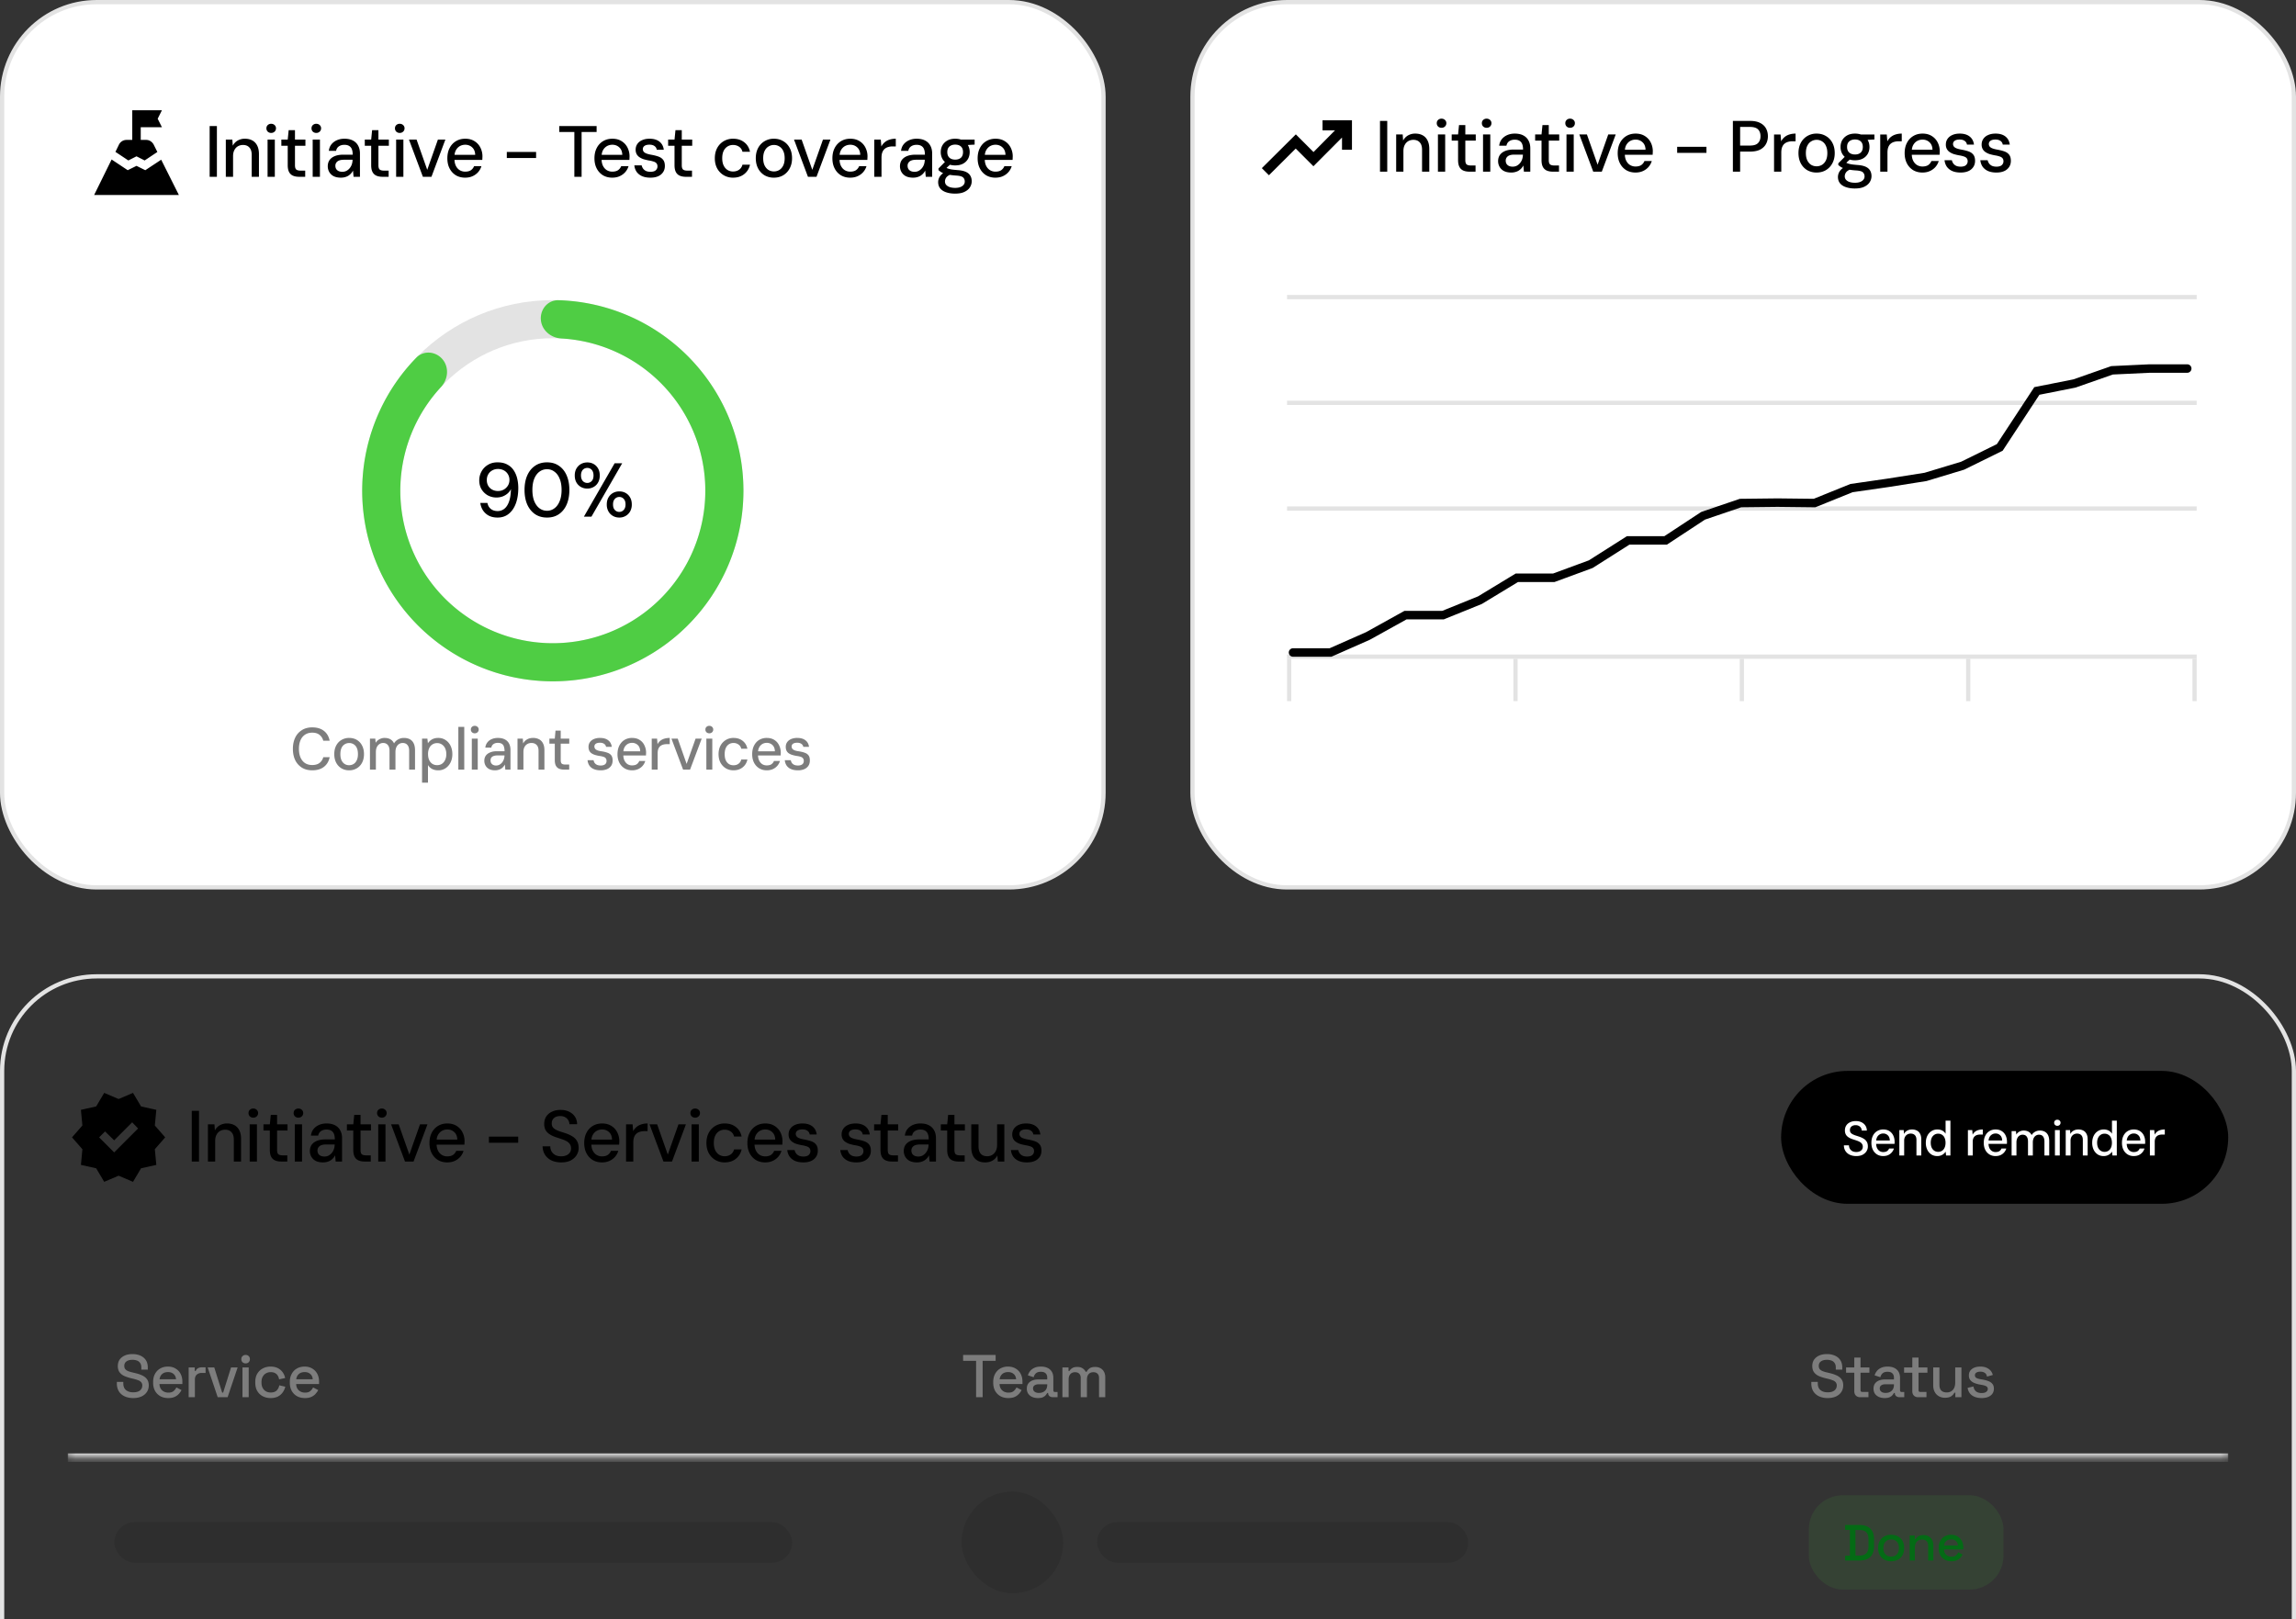 <svg width="380" height="268" fill="none" xmlns="http://www.w3.org/2000/svg"><rect width="100%" height="100%" fill="#333333" stroke="none"/><g clip-path="url(#a)"><g clip-path="url(#b)"><rect x="197.361" y=".351" width="182.288" height="146.531" rx="15.649" fill="#fff"/><rect x="197.361" y=".351" width="182.288" height="146.531" rx="15.649" stroke="#E3E3E3" stroke-width=".701"/><path d="m210.016 29.006-1.174-1.174 5.626-5.592 2.927 2.928 3.558-3.594h-2.068V19.91h4.873v4.873h-1.648v-2.016l-4.732 4.75-2.927-2.927-4.435 4.417ZM228.397 28.413v-8.4h1.2v8.4h-1.2Zm2.676 0v-6.156h1.08l.072 1.008c.184-.352.448-.632.792-.84a2.36 2.36 0 0 1 1.224-.312c.472 0 .88.096 1.224.288.344.184.612.468.804.852.192.376.288.848.288 1.416v3.744h-1.2V24.79c0-.544-.128-.952-.384-1.224-.248-.28-.6-.42-1.056-.42-.304 0-.584.072-.84.216a1.513 1.513 0 0 0-.588.636c-.144.272-.216.608-.216 1.008v3.408h-1.2Zm6.911 0v-6.156h1.2v6.156h-1.2Zm.6-7.26a.804.804 0 0 1-.576-.216.748.748 0 0 1-.216-.552c0-.216.072-.392.216-.528a.804.804 0 0 1 .576-.216c.224 0 .412.072.564.216a.676.676 0 0 1 .228.528.727.727 0 0 1-.228.552.789.789 0 0 1-.564.216Zm4.607 7.26c-.384 0-.716-.06-.996-.18a1.31 1.31 0 0 1-.648-.6c-.152-.28-.228-.66-.228-1.14v-3.216h-1.056v-1.02h1.056l.156-1.56h1.044v1.56h1.728v1.02h-1.728v3.228c0 .344.072.58.216.708.144.12.392.18.744.18h.732v1.02h-1.02Zm2.258 0v-6.156h1.2v6.156h-1.2Zm.6-7.26a.804.804 0 0 1-.576-.216.748.748 0 0 1-.216-.552c0-.216.072-.392.216-.528a.804.804 0 0 1 .576-.216c.224 0 .412.072.564.216a.676.676 0 0 1 .228.528.727.727 0 0 1-.228.552.789.789 0 0 1-.564.216Zm4.08 7.404c-.488 0-.896-.084-1.224-.252a1.778 1.778 0 0 1-.72-.696c-.16-.288-.24-.6-.24-.936 0-.4.1-.744.3-1.032.208-.288.504-.508.888-.66.384-.152.844-.228 1.38-.228h1.56c0-.368-.048-.672-.144-.912a1.052 1.052 0 0 0-.456-.54c-.2-.12-.46-.18-.78-.18-.352 0-.652.084-.9.252-.248.168-.404.416-.468.744h-1.2c.048-.424.192-.784.432-1.08.24-.296.544-.524.912-.684.376-.16.784-.24 1.224-.24.568 0 1.04.1 1.416.3.384.2.672.484.864.852.2.36.3.792.3 1.296v3.852h-1.056l-.096-1.032a1.99 1.99 0 0 1-.312.468c-.12.136-.264.26-.432.372-.16.104-.344.184-.552.24-.208.064-.44.096-.696.096Zm.228-.972c.248 0 .476-.052.684-.156a1.74 1.74 0 0 0 .528-.432c.152-.184.268-.388.348-.612.08-.232.124-.476.132-.732v-.06h-1.416c-.344 0-.62.044-.828.132a.96.96 0 0 0-.456.36.887.887 0 0 0-.144.504c0 .2.044.376.132.528.088.144.22.26.396.348.176.08.384.12.624.12Zm6.646.828c-.384 0-.716-.06-.996-.18a1.31 1.31 0 0 1-.648-.6c-.152-.28-.228-.66-.228-1.14v-3.216h-1.056v-1.02h1.056l.156-1.56h1.044v1.56h1.728v1.02h-1.728v3.228c0 .344.072.58.216.708.144.12.392.18.744.18h.732v1.02h-1.02Zm2.257 0v-6.156h1.2v6.156h-1.2Zm.6-7.26a.804.804 0 0 1-.576-.216.748.748 0 0 1-.216-.552c0-.216.072-.392.216-.528a.804.804 0 0 1 .576-.216c.224 0 .412.072.564.216a.676.676 0 0 1 .228.528.727.727 0 0 1-.228.552.789.789 0 0 1-.564.216Zm3.828 7.26-2.304-6.156h1.26l1.764 5.004 1.764-5.004h1.236l-2.304 6.156h-1.416Zm7.002.144c-.584 0-1.1-.132-1.548-.396a2.815 2.815 0 0 1-1.032-1.128c-.248-.48-.372-1.04-.372-1.68 0-.648.124-1.212.372-1.692a2.77 2.77 0 0 1 1.044-1.14c.448-.272.964-.408 1.548-.408.6 0 1.112.136 1.536.408.424.264.748.62.972 1.068a3.206 3.206 0 0 1 .324 1.728c0 .088-.004.188-.012.3h-4.908v-.84h3.732c-.016-.528-.18-.936-.492-1.224-.312-.296-.7-.444-1.164-.444-.32 0-.616.076-.888.228-.264.152-.48.376-.648.672-.16.288-.24.656-.24 1.104v.336c0 .456.08.844.24 1.164.16.312.372.548.636.708.272.16.568.24.888.24.4 0 .72-.08.96-.24.24-.168.416-.392.528-.672h1.212c-.104.36-.28.684-.528.972a2.655 2.655 0 0 1-.924.684c-.36.168-.772.252-1.236.252Zm6.887-3.252v-1.008h4.848v1.008h-4.848Zm9.223 3.108v-8.4h2.856c.672 0 1.224.112 1.656.336.44.224.764.528.972.912.208.376.312.808.312 1.296 0 .464-.104.888-.312 1.272-.208.384-.528.692-.96.924-.432.224-.988.336-1.668.336H288v3.324h-1.2Zm1.2-4.32h1.608c.64 0 1.092-.14 1.356-.42.272-.28.408-.652.408-1.116 0-.488-.136-.868-.408-1.14-.264-.272-.716-.408-1.356-.408H288v3.084Zm5.614 4.32v-6.156h1.08l.096 1.14a2.235 2.235 0 0 1 1.344-1.128c.312-.104.66-.156 1.044-.156v1.272h-.54c-.24 0-.472.032-.696.096a1.522 1.522 0 0 0-.588.3c-.168.136-.3.324-.396.564-.096.24-.144.544-.144.912v3.156h-1.2Zm7.031.144a3.033 3.033 0 0 1-1.548-.396 2.872 2.872 0 0 1-1.056-1.128c-.256-.488-.384-1.052-.384-1.692 0-.648.128-1.212.384-1.692a2.85 2.85 0 0 1 1.068-1.128 2.963 2.963 0 0 1 1.548-.408c.584 0 1.1.136 1.548.408.456.264.812.64 1.068 1.128.256.48.384 1.044.384 1.692 0 .64-.132 1.204-.396 1.692-.256.48-.612.856-1.068 1.128-.448.264-.964.396-1.548.396Zm0-1.032c.328 0 .628-.08.9-.24.272-.168.488-.412.648-.732.16-.328.24-.732.24-1.212 0-.488-.08-.892-.24-1.212a1.597 1.597 0 0 0-.636-.732 1.62 1.62 0 0 0-.888-.252 1.68 1.68 0 0 0-.9.252c-.272.16-.488.404-.648.732-.16.32-.24.724-.24 1.212 0 .48.08.884.24 1.212.16.32.372.564.636.732.272.16.568.24.888.24Zm6.375 3.672c-.568 0-1.064-.072-1.488-.216-.424-.136-.756-.348-.996-.636-.232-.288-.348-.64-.348-1.056 0-.224.048-.448.144-.672a1.89 1.89 0 0 1 .468-.636c.216-.2.508-.38.876-.54l.696.54c-.416.16-.696.344-.84.552a1.145 1.145 0 0 0-.216.636c0 .24.072.44.216.6.152.16.352.28.6.36.256.08.548.12.876.12.328 0 .608-.044.84-.132.24-.088.424-.212.552-.372a.828.828 0 0 0 .192-.552.885.885 0 0 0-.288-.684c-.192-.168-.568-.268-1.128-.3a11.61 11.61 0 0 1-1.176-.132 5.042 5.042 0 0 1-.816-.204c-.216-.08-.4-.168-.552-.264a3.046 3.046 0 0 1-.384-.3v-.276l1.212-1.224.996.324-1.332 1.212.252-.552.24.168c.088.048.2.092.336.132.136.04.32.08.552.12.24.032.552.064.936.096.552.04.996.136 1.332.288.336.152.58.36.732.624.16.256.24.568.24.936 0 .344-.096.672-.288.984-.192.312-.488.564-.888.756-.4.2-.916.3-1.548.3Zm-.012-4.668c-.504 0-.936-.096-1.296-.288a2.05 2.05 0 0 1-.816-.792 2.31 2.31 0 0 1-.276-1.128c0-.416.092-.788.276-1.116.192-.328.464-.592.816-.792.36-.2.792-.3 1.296-.3.52 0 .956.1 1.308.3.36.2.632.464.816.792.184.328.276.7.276 1.116 0 .416-.092.792-.276 1.128a2.05 2.05 0 0 1-.816.792c-.352.192-.788.288-1.308.288Zm0-.96c.4 0 .716-.104.948-.312.232-.216.348-.528.348-.936 0-.408-.116-.716-.348-.924-.232-.208-.548-.312-.948-.312-.384 0-.7.104-.948.312-.24.208-.36.516-.36.924 0 .408.12.72.36.936.24.208.556.312.948.312Zm1.02-2.364-.288-.948h2.484v.828l-2.196.12Zm3.158 5.208v-6.156h1.08l.096 1.14a2.235 2.235 0 0 1 1.344-1.128c.312-.104.66-.156 1.044-.156v1.272h-.54c-.24 0-.472.032-.696.096a1.522 1.522 0 0 0-.588.3c-.168.136-.3.324-.396.564-.096.24-.144.544-.144.912v3.156h-1.2Zm6.996.144c-.584 0-1.1-.132-1.548-.396a2.815 2.815 0 0 1-1.032-1.128c-.248-.48-.372-1.04-.372-1.68 0-.648.124-1.212.372-1.692a2.77 2.77 0 0 1 1.044-1.14c.448-.272.964-.408 1.548-.408.6 0 1.112.136 1.536.408.424.264.748.62.972 1.068a3.206 3.206 0 0 1 .324 1.728c0 .088-.004.188-.012.3h-4.908v-.84h3.732c-.016-.528-.18-.936-.492-1.224-.312-.296-.7-.444-1.164-.444-.32 0-.616.076-.888.228-.264.152-.48.376-.648.672-.16.288-.24.656-.24 1.104v.336c0 .456.08.844.24 1.164.16.312.372.548.636.708.272.16.568.24.888.24.4 0 .72-.08.96-.24.24-.168.416-.392.528-.672h1.212c-.104.36-.28.684-.528.972a2.655 2.655 0 0 1-.924.684c-.36.168-.772.252-1.236.252Zm6.314 0c-.544 0-1.008-.084-1.392-.252a2.197 2.197 0 0 1-.9-.72 2.307 2.307 0 0 1-.372-1.068h1.212c.04.192.116.368.228.528.112.16.268.292.468.396.208.096.46.144.756.144.256 0 .472-.036.648-.108a.82.82 0 0 0 .384-.324.801.801 0 0 0 .132-.444c0-.232-.056-.408-.168-.528-.104-.128-.264-.224-.48-.288a4.558 4.558 0 0 0-.768-.18 8.556 8.556 0 0 1-.864-.204 2.812 2.812 0 0 1-.696-.336 1.48 1.48 0 0 1-.468-.504 1.548 1.548 0 0 1-.168-.744c0-.352.092-.664.276-.936a1.81 1.81 0 0 1 .792-.636c.344-.16.756-.24 1.236-.24.68 0 1.224.16 1.632.48.408.32.648.768.72 1.344h-1.164a.869.869 0 0 0-.372-.612c-.208-.152-.484-.228-.828-.228-.36 0-.636.068-.828.204a.64.64 0 0 0-.276.54c0 .152.048.292.144.42.096.12.248.22.456.3.208.08.472.148.792.204.456.08.852.18 1.188.3.336.12.596.3.78.54.192.24.288.58.288 1.02 0 .392-.1.736-.3 1.032a1.883 1.883 0 0 1-.828.672c-.352.152-.772.228-1.26.228Zm5.924 0c-.544 0-1.008-.084-1.392-.252a2.197 2.197 0 0 1-.9-.72 2.307 2.307 0 0 1-.372-1.068h1.212c.04.192.116.368.228.528.112.16.268.292.468.396.208.096.46.144.756.144.256 0 .472-.036.648-.108a.82.82 0 0 0 .384-.324.801.801 0 0 0 .132-.444c0-.232-.056-.408-.168-.528-.104-.128-.264-.224-.48-.288a4.558 4.558 0 0 0-.768-.18 8.556 8.556 0 0 1-.864-.204 2.812 2.812 0 0 1-.696-.336 1.48 1.48 0 0 1-.468-.504 1.548 1.548 0 0 1-.168-.744c0-.352.092-.664.276-.936a1.81 1.81 0 0 1 .792-.636c.344-.16.756-.24 1.236-.24.68 0 1.224.16 1.632.48.408.32.648.768.72 1.344h-1.164a.869.869 0 0 0-.372-.612c-.208-.152-.484-.228-.828-.228-.36 0-.636.068-.828.204a.64.64 0 0 0-.276.54c0 .152.048.292.144.42.096.12.248.22.456.3.208.08.472.148.792.204.456.08.852.18 1.188.3.336.12.596.3.78.54.192.24.288.58.288 1.02 0 .392-.1.736-.3 1.032a1.883 1.883 0 0 1-.828.672c-.352.152-.772.228-1.26.228Z" fill="#000"/><path fill="#E3E3E3" d="M213.011 48.826h150.554v.701H213.011zM213.011 66.327h150.554v.701H213.011zM213.011 83.827h150.554v.701H213.011zM213.011 108.339h150.554v.701H213.011z"/><path stroke="#E3E3E3" stroke-width=".701" d="M213.361 109.04v7.011M250.824 109.04v7.011M288.287 109.04v7.011M325.751 109.04v7.011M363.214 109.04v7.011"/><path d="M214 108h6.205l6.204-2.74 6.205-3.444h6.205l6.113-2.474 6.114-3.71h6.114l6.113-2.25 6.199-3.935h6.198l6.199-4.076 6.198-2.108 6.122-.07 6.122.07 6.121-2.474 6.122-.884 6.138-.97 6.139-1.856 6.138-3.022 6.139-9.347 6.223-1.236 6.223-2.18 6.223-.294H362" stroke="#000" stroke-width="1.402" stroke-linecap="round"/><rect x=".351" y=".351" width="182.288" height="146.531" rx="15.649" fill="#fff"/><rect x=".351" y=".351" width="182.288" height="146.531" rx="15.649" stroke="#E3E3E3" stroke-width=".701"/><path d="m19.104 25.14.579-1.192a1.394 1.394 0 0 1 1.262-.789h.946V18.25h4.908l-.701 1.402.7 1.402h-3.505v2.104h.894c.269 0 .511.07.727.21.217.14.39.327.518.56l.613 1.228-2.103 1.402-1.35-.684-1.35.684-2.138-1.42Zm-3.523 7.133 2.892-5.872 2.664 1.77 1.455-.718 1.455.719 2.63-1.736 2.926 5.837H15.581ZM34.698 29.262v-8.4h1.2v8.4h-1.2Zm2.676 0v-6.156h1.08l.072 1.008c.184-.352.448-.632.792-.84a2.36 2.36 0 0 1 1.224-.312c.472 0 .88.096 1.224.288.344.184.612.468.804.852.192.376.288.848.288 1.416v3.744h-1.2v-3.624c0-.544-.128-.952-.384-1.224-.248-.28-.6-.42-1.056-.42-.304 0-.584.072-.84.216a1.513 1.513 0 0 0-.588.636c-.144.272-.216.608-.216 1.008v3.408h-1.2Zm6.91 0v-6.156h1.2v6.156h-1.2Zm.6-7.26a.804.804 0 0 1-.575-.216.748.748 0 0 1-.216-.552c0-.216.071-.392.215-.528a.804.804 0 0 1 .577-.216c.224 0 .412.072.564.216a.676.676 0 0 1 .227.528.727.727 0 0 1-.227.552.789.789 0 0 1-.564.216Zm4.608 7.26c-.384 0-.716-.06-.996-.18a1.31 1.31 0 0 1-.648-.6c-.152-.28-.228-.66-.228-1.14v-3.216h-1.056v-1.02h1.056l.156-1.56h1.044v1.56h1.728v1.02H48.82v3.228c0 .344.072.58.216.708.144.12.392.18.744.18h.732v1.02h-1.02Zm2.258 0v-6.156h1.2v6.156h-1.2Zm.6-7.26a.804.804 0 0 1-.576-.216.748.748 0 0 1-.216-.552c0-.216.072-.392.216-.528a.804.804 0 0 1 .576-.216c.224 0 .412.072.564.216a.676.676 0 0 1 .228.528.727.727 0 0 1-.228.552.789.789 0 0 1-.564.216Zm4.08 7.404c-.488 0-.896-.084-1.224-.252a1.778 1.778 0 0 1-.72-.696c-.16-.288-.24-.6-.24-.936 0-.4.1-.744.3-1.032.208-.288.504-.508.888-.66.384-.152.844-.228 1.38-.228h1.56c0-.368-.048-.672-.144-.912a1.052 1.052 0 0 0-.456-.54c-.2-.12-.46-.18-.78-.18-.352 0-.652.084-.9.252-.248.168-.404.416-.468.744h-1.2c.048-.424.192-.784.432-1.08.24-.296.544-.524.912-.684.376-.16.784-.24 1.224-.24.568 0 1.04.1 1.416.3.384.2.672.484.864.852.2.36.3.792.3 1.296v3.852h-1.056l-.096-1.032a1.99 1.99 0 0 1-.312.468c-.12.136-.264.26-.432.372-.16.104-.344.184-.552.24-.208.064-.44.096-.696.096Zm.228-.972c.248 0 .476-.052.684-.156a1.74 1.74 0 0 0 .528-.432c.152-.184.268-.388.348-.612.08-.232.124-.476.132-.732v-.06h-1.416c-.344 0-.62.044-.828.132a.96.96 0 0 0-.456.36.887.887 0 0 0-.144.504c0 .2.044.376.132.528.088.144.22.26.396.348.176.08.384.12.624.12Zm6.645.828c-.383 0-.715-.06-.995-.18a1.31 1.31 0 0 1-.648-.6c-.152-.28-.228-.66-.228-1.14v-3.216h-1.056v-1.02h1.056l.155-1.56h1.044v1.56h1.728v1.02h-1.727v3.228c0 .344.072.58.215.708.145.12.392.18.745.18h.731v1.02h-1.02Zm2.258 0v-6.156h1.2v6.156h-1.2Zm.6-7.26a.804.804 0 0 1-.576-.216.748.748 0 0 1-.216-.552c0-.216.072-.392.216-.528a.804.804 0 0 1 .576-.216c.224 0 .412.072.564.216a.676.676 0 0 1 .228.528.727.727 0 0 1-.228.552.789.789 0 0 1-.564.216Zm3.828 7.26-2.304-6.156h1.26l1.764 5.004 1.764-5.004h1.236l-2.304 6.156h-1.416Zm7.002.144c-.584 0-1.1-.132-1.548-.396a2.815 2.815 0 0 1-1.032-1.128c-.248-.48-.372-1.04-.372-1.68 0-.648.124-1.212.372-1.692a2.77 2.77 0 0 1 1.044-1.14c.448-.272.964-.408 1.548-.408.6 0 1.112.136 1.536.408.424.264.748.62.972 1.068a3.206 3.206 0 0 1 .324 1.728c0 .088-.004.188-.012.3h-4.908v-.84h3.732c-.016-.528-.18-.936-.492-1.224-.312-.296-.7-.444-1.164-.444-.32 0-.616.076-.888.228-.264.152-.48.376-.648.672-.16.288-.24.656-.24 1.104v.336c0 .456.08.844.24 1.164.16.312.372.548.636.708.272.16.568.24.888.24.4 0 .72-.08.96-.24.24-.168.416-.392.528-.672h1.212c-.104.36-.28.684-.528.972a2.655 2.655 0 0 1-.924.684c-.36.168-.772.252-1.236.252Zm6.887-3.252v-1.008h4.848v1.008h-4.848Zm11.179 3.108v-7.416h-2.496v-.984h6.18v.984h-2.484v7.416h-1.2Zm6.281.144c-.584 0-1.1-.132-1.548-.396a2.815 2.815 0 0 1-1.033-1.128c-.248-.48-.372-1.04-.372-1.68 0-.648.124-1.212.372-1.692a2.77 2.77 0 0 1 1.044-1.14c.449-.272.965-.408 1.549-.408.6 0 1.112.136 1.536.408.424.264.748.62.972 1.068a3.206 3.206 0 0 1 .324 1.728c0 .088-.004.188-.012.3h-4.909v-.84h3.733c-.016-.528-.18-.936-.492-1.224-.312-.296-.7-.444-1.164-.444-.32 0-.616.076-.888.228a1.75 1.75 0 0 0-.648.672c-.16.288-.24.656-.24 1.104v.336c0 .456.08.844.24 1.164.16.312.372.548.636.708.272.16.568.24.888.24.4 0 .72-.08.96-.24.24-.168.416-.392.528-.672h1.212c-.104.36-.28.684-.528.972a2.655 2.655 0 0 1-.924.684c-.36.168-.772.252-1.236.252Zm6.313 0c-.544 0-1.008-.084-1.392-.252a2.197 2.197 0 0 1-.9-.72 2.307 2.307 0 0 1-.372-1.068h1.212c.04.192.116.368.228.528.112.16.268.292.468.396.208.096.46.144.756.144.256 0 .472-.036.648-.108a.82.82 0 0 0 .384-.324.801.801 0 0 0 .132-.444c0-.232-.056-.408-.168-.528-.104-.128-.264-.224-.48-.288a4.558 4.558 0 0 0-.768-.18 8.556 8.556 0 0 1-.864-.204 2.812 2.812 0 0 1-.696-.336 1.48 1.48 0 0 1-.468-.504 1.548 1.548 0 0 1-.168-.744c0-.352.092-.664.276-.936a1.81 1.81 0 0 1 .792-.636c.344-.16.756-.24 1.236-.24.68 0 1.224.16 1.632.48.408.32.648.768.72 1.344h-1.164a.869.869 0 0 0-.372-.612c-.208-.152-.484-.228-.828-.228-.36 0-.636.068-.828.204a.64.64 0 0 0-.276.54c0 .152.048.292.144.42.096.12.248.22.456.3.208.08.472.148.792.204.456.08.852.18 1.188.3.336.12.596.3.78.54.192.24.288.58.288 1.02 0 .392-.1.736-.3 1.032a1.883 1.883 0 0 1-.828.672c-.352.152-.772.228-1.26.228Zm5.858-.144c-.384 0-.716-.06-.996-.18a1.31 1.31 0 0 1-.648-.6c-.152-.28-.228-.66-.228-1.14v-3.216h-1.056v-1.02h1.056l.156-1.56h1.044v1.56h1.728v1.02h-1.728v3.228c0 .344.072.58.216.708.144.12.392.18.744.18h.732v1.02h-1.02Zm7.823.144a2.986 2.986 0 0 1-1.56-.408 2.93 2.93 0 0 1-1.08-1.128c-.256-.48-.384-1.036-.384-1.668 0-.648.128-1.212.384-1.692a2.908 2.908 0 0 1 1.08-1.14 2.986 2.986 0 0 1 1.56-.408c.736 0 1.352.196 1.848.588.496.384.812.908.948 1.572h-1.248a1.33 1.33 0 0 0-.552-.828c-.288-.2-.624-.3-1.008-.3a1.7 1.7 0 0 0-.912.252 1.745 1.745 0 0 0-.648.744c-.152.32-.228.72-.228 1.2 0 .352.044.668.132.948.096.272.224.5.384.684.16.184.348.324.564.42.216.096.452.144.708.144.256 0 .492-.044.708-.132.216-.088.396-.216.54-.384.152-.176.256-.38.312-.612h1.248a2.629 2.629 0 0 1-.96 1.56c-.496.392-1.108.588-1.836.588Zm6.744 0a3.033 3.033 0 0 1-1.548-.396 2.872 2.872 0 0 1-1.056-1.128c-.256-.488-.384-1.052-.384-1.692 0-.648.128-1.212.384-1.692a2.85 2.85 0 0 1 1.068-1.128 2.963 2.963 0 0 1 1.548-.408c.584 0 1.1.136 1.548.408.456.264.812.64 1.068 1.128.256.48.384 1.044.384 1.692 0 .64-.132 1.204-.396 1.692-.256.48-.612.856-1.068 1.128-.448.264-.964.396-1.548.396Zm0-1.032c.328 0 .628-.08.9-.24.272-.168.488-.412.648-.732.16-.328.24-.732.24-1.212 0-.488-.08-.892-.24-1.212a1.597 1.597 0 0 0-.636-.732 1.62 1.62 0 0 0-.888-.252 1.68 1.68 0 0 0-.9.252c-.272.16-.488.404-.648.732-.16.32-.24.724-.24 1.212 0 .48.08.884.24 1.212.16.32.372.564.636.732.272.16.568.24.888.24Zm5.642.888-2.304-6.156h1.26l1.764 5.004 1.764-5.004h1.236l-2.304 6.156h-1.416Zm7.002.144c-.584 0-1.1-.132-1.548-.396a2.815 2.815 0 0 1-1.032-1.128c-.248-.48-.372-1.04-.372-1.68 0-.648.124-1.212.372-1.692a2.77 2.77 0 0 1 1.044-1.14c.448-.272.964-.408 1.548-.408.6 0 1.112.136 1.536.408.424.264.748.62.972 1.068a3.206 3.206 0 0 1 .324 1.728c0 .088-.004.188-.012.3h-4.908v-.84h3.732c-.016-.528-.18-.936-.492-1.224-.312-.296-.7-.444-1.164-.444-.32 0-.616.076-.888.228-.264.152-.48.376-.648.672-.16.288-.24.656-.24 1.104v.336c0 .456.08.844.24 1.164.16.312.372.548.636.708.272.16.568.24.888.24.4 0 .72-.08.96-.24.24-.168.416-.392.528-.672h1.212c-.104.36-.28.684-.528.972a2.655 2.655 0 0 1-.924.684c-.36.168-.772.252-1.236.252Zm3.974-.144v-6.156h1.08l.096 1.14a2.235 2.235 0 0 1 1.344-1.128c.312-.104.66-.156 1.044-.156v1.272h-.54c-.24 0-.472.032-.696.096a1.522 1.522 0 0 0-.588.3c-.168.136-.3.324-.396.564-.096.24-.144.544-.144.912v3.156h-1.2Zm6.439.144c-.488 0-.896-.084-1.224-.252a1.778 1.778 0 0 1-.72-.696c-.16-.288-.24-.6-.24-.936 0-.4.1-.744.3-1.032.208-.288.504-.508.888-.66.384-.152.844-.228 1.38-.228h1.56c0-.368-.048-.672-.144-.912a1.052 1.052 0 0 0-.456-.54c-.2-.12-.46-.18-.78-.18-.352 0-.652.084-.9.252-.248.168-.404.416-.468.744h-1.2c.048-.424.192-.784.432-1.08.24-.296.544-.524.912-.684.376-.16.784-.24 1.224-.24.568 0 1.04.1 1.416.3.384.2.672.484.864.852.2.36.3.792.3 1.296v3.852h-1.056l-.096-1.032a1.99 1.99 0 0 1-.312.468c-.12.136-.264.26-.432.372-.16.104-.344.184-.552.24-.208.064-.44.096-.696.096Zm.228-.972c.248 0 .476-.052.684-.156a1.74 1.74 0 0 0 .528-.432c.152-.184.268-.388.348-.612.08-.232.124-.476.132-.732v-.06h-1.416c-.344 0-.62.044-.828.132a.96.96 0 0 0-.456.36.887.887 0 0 0-.144.504c0 .2.044.376.132.528.088.144.22.26.396.348.176.08.384.12.624.12Zm6.739 3.612c-.568 0-1.064-.072-1.488-.216-.424-.136-.756-.348-.996-.636-.232-.288-.348-.64-.348-1.056 0-.224.048-.448.144-.672a1.89 1.89 0 0 1 .468-.636c.216-.2.508-.38.876-.54l.696.54c-.416.16-.696.344-.84.552a1.145 1.145 0 0 0-.216.636c0 .24.072.44.216.6.152.16.352.28.6.36.256.08.548.12.876.12.328 0 .608-.044.84-.132.24-.088.424-.212.552-.372a.828.828 0 0 0 .192-.552.885.885 0 0 0-.288-.684c-.192-.168-.568-.268-1.128-.3a11.61 11.61 0 0 1-1.176-.132 5.042 5.042 0 0 1-.816-.204c-.216-.08-.4-.168-.552-.264a3.046 3.046 0 0 1-.384-.3v-.276l1.212-1.224.996.324-1.332 1.212.252-.552.24.168c.088.048.2.092.336.132.136.04.32.08.552.12.24.032.552.064.936.096.552.04.996.136 1.332.288.336.152.58.36.732.624.16.256.24.568.24.936 0 .344-.096.672-.288.984-.192.312-.488.564-.888.756-.4.2-.916.3-1.548.3Zm-.012-4.668c-.504 0-.936-.096-1.296-.288a2.05 2.05 0 0 1-.816-.792 2.31 2.31 0 0 1-.276-1.128c0-.416.092-.788.276-1.116.192-.328.464-.592.816-.792.36-.2.792-.3 1.296-.3.52 0 .956.1 1.308.3.36.2.632.464.816.792.184.328.276.7.276 1.116 0 .416-.092.792-.276 1.128a2.05 2.05 0 0 1-.816.792c-.352.192-.788.288-1.308.288Zm0-.96c.4 0 .716-.104.948-.312.232-.216.348-.528.348-.936 0-.408-.116-.716-.348-.924-.232-.208-.548-.312-.948-.312-.384 0-.7.104-.948.312-.24.208-.36.516-.36.924 0 .408.12.72.36.936.24.208.556.312.948.312Zm1.02-2.364-.288-.948h2.484v.828l-2.196.12Zm5.648 5.352c-.584 0-1.1-.132-1.548-.396a2.815 2.815 0 0 1-1.032-1.128c-.248-.48-.372-1.04-.372-1.68 0-.648.124-1.212.372-1.692a2.77 2.77 0 0 1 1.044-1.14c.448-.272.964-.408 1.548-.408.6 0 1.112.136 1.536.408.424.264.748.62.972 1.068a3.206 3.206 0 0 1 .324 1.728c0 .088-.004.188-.012.3h-4.908v-.84h3.732c-.016-.528-.18-.936-.492-1.224-.312-.296-.7-.444-1.164-.444-.32 0-.616.076-.888.228-.264.152-.48.376-.648.672-.16.288-.24.656-.24 1.104v.336c0 .456.08.844.24 1.164.16.312.372.548.636.708.272.16.568.24.888.24.4 0 .72-.08.96-.24.24-.168.416-.392.528-.672h1.212c-.104.36-.28.684-.528.972a2.655 2.655 0 0 1-.924.684c-.36.168-.772.252-1.236.252Z" fill="#000"/><path d="M123.044 81.225c0 17.424-14.125 31.549-31.55 31.549-17.424 0-31.55-14.125-31.55-31.55 0-17.424 14.126-31.55 31.55-31.55 17.425 0 31.55 14.126 31.55 31.55Zm-56.79 0c0 13.94 11.3 25.239 25.24 25.239 13.94 0 25.24-11.3 25.24-25.24 0-13.939-11.3-25.24-25.24-25.24-13.94 0-25.24 11.301-25.24 25.24Z" fill="#E3E3E3"/><path d="M73.242 59.473c-1.12-1.335-3.123-1.52-4.34-.271a31.55 31.55 0 1 0 23.545-9.513c-1.742-.052-3.055 1.472-2.934 3.21.122 1.738 1.634 3.028 3.373 3.124a25.239 25.239 0 0 1 20.996 36.856 25.24 25.24 0 1 1-40.896-28.816c1.185-1.277 1.376-3.255.256-4.59Z" fill="#4FCD44"/><path d="M82.347 85.664c-.572 0-1.064-.11-1.476-.328a2.658 2.658 0 0 1-.96-.896 2.92 2.92 0 0 1-.416-1.199h1.174c.084.43.273.761.568.997.294.236.669.353 1.123.353.42 0 .79-.126 1.11-.378.32-.253.573-.631.758-1.136.193-.513.303-1.157.328-1.93a.372.372 0 0 0 .012-.09v-.1c-.126.26-.307.496-.542.707-.236.21-.513.378-.833.504a2.94 2.94 0 0 1-1.048.177c-.488 0-.95-.114-1.388-.34a2.83 2.83 0 0 1-1.047-.998c-.261-.429-.391-.93-.391-1.501 0-.514.121-.997.365-1.452a2.85 2.85 0 0 1 1.048-1.098c.454-.286.989-.429 1.603-.429.648 0 1.19.122 1.628.366.446.236.799.556 1.06.96.269.403.462.858.58 1.362.118.505.177 1.023.177 1.553 0 .967-.135 1.821-.404 2.561-.27.732-.66 1.305-1.174 1.717-.504.412-1.123.618-1.855.618Zm.076-4.392c.353 0 .673-.08.96-.24a1.96 1.96 0 0 0 .68-.656c.169-.277.253-.589.253-.934a1.79 1.79 0 0 0-.252-.946 1.729 1.729 0 0 0-.682-.644 2.045 2.045 0 0 0-.972-.227c-.345 0-.66.08-.946.24a1.665 1.665 0 0 0-.656.644c-.16.269-.24.584-.24.946s.08.682.24.96c.16.268.378.479.656.63.286.152.606.227.959.227Zm8.113 4.392c-.774 0-1.439-.19-1.994-.568-.555-.387-.984-.921-1.287-1.603-.294-.69-.442-1.489-.442-2.397 0-.909.147-1.704.442-2.385.303-.69.732-1.225 1.287-1.603.555-.387 1.22-.58 1.994-.58s1.435.193 1.981.58c.556.378.98.913 1.275 1.603.294.681.442 1.476.442 2.385 0 .908-.147 1.708-.442 2.397-.294.682-.72 1.216-1.275 1.603-.546.379-1.207.568-1.98.568Zm0-1.123c.463 0 .875-.139 1.237-.416.37-.278.656-.674.858-1.187.21-.513.316-1.127.316-1.842 0-.724-.106-1.338-.316-1.843-.202-.513-.488-.904-.858-1.173a1.977 1.977 0 0 0-1.237-.417c-.471 0-.892.139-1.262.417-.362.269-.648.66-.858 1.173-.202.505-.303 1.12-.303 1.843 0 .715.101 1.329.303 1.842.21.513.496.909.858 1.186.37.278.791.417 1.262.417Zm6.103.972 5.086-8.834h1.25l-5.086 8.834h-1.25Zm5.856.151c-.387 0-.736-.088-1.047-.265a1.973 1.973 0 0 1-.745-.745 2.3 2.3 0 0 1-.278-1.148c0-.454.093-.841.278-1.16.185-.32.433-.569.745-.746.311-.176.66-.264 1.047-.264.395 0 .749.088 1.06.264.311.177.555.425.732.745.185.32.278.707.278 1.161a2.3 2.3 0 0 1-.278 1.148c-.185.32-.433.568-.745.745a2.037 2.037 0 0 1-1.047.265Zm-.013-.934a.974.974 0 0 0 .518-.139.971.971 0 0 0 .378-.403c.101-.186.152-.417.152-.695 0-.277-.046-.504-.139-.681a.97.97 0 0 0-.896-.555c-.185 0-.358.046-.517.139a1.073 1.073 0 0 0-.379.416c-.093.177-.139.404-.139.681 0 .278.046.51.139.695.101.176.227.31.379.403a.989.989 0 0 0 .504.14Zm-5.287-3.861c-.387 0-.736-.089-1.048-.266a1.976 1.976 0 0 1-.744-.744c-.186-.328-.278-.715-.278-1.161 0-.446.093-.829.278-1.148.185-.32.433-.568.744-.745.32-.177.673-.265 1.06-.265s.736.088 1.048.265c.311.177.555.425.732.744.185.32.277.703.277 1.149 0 .446-.092.833-.277 1.161-.177.32-.425.568-.745.745-.311.176-.66.265-1.047.265Zm0-.934a.972.972 0 0 0 .517-.14.977.977 0 0 0 .379-.403c.092-.185.139-.416.139-.694 0-.278-.047-.51-.14-.694a.961.961 0 0 0-.378-.417.948.948 0 0 0-.505-.138c-.185 0-.361.046-.53.138a.961.961 0 0 0-.378.417 1.546 1.546 0 0 0-.14.694c0 .27.047.496.14.681a.962.962 0 0 0 .378.417c.16.092.332.139.518.139Z" fill="#000"/><path d="M51.675 127.502c-.661 0-1.23-.148-1.708-.442a3.02 3.02 0 0 1-1.11-1.247c-.254-.536-.382-1.158-.382-1.865 0-.7.128-1.318.383-1.855a2.939 2.939 0 0 1 1.11-1.246c.477-.301 1.046-.452 1.707-.452.792 0 1.436.193 1.934.579.497.386.814.929.952 1.63H53.5a1.755 1.755 0 0 0-.619-.972c-.3-.242-.703-.363-1.207-.363-.452 0-.844.108-1.178.324a2.08 2.08 0 0 0-.756.922c-.176.399-.265.877-.265 1.433 0 .557.089 1.038.265 1.443.177.399.429.707.756.923.334.209.726.314 1.178.314.504 0 .906-.115 1.207-.344a1.7 1.7 0 0 0 .619-.952h1.06c-.138.681-.455 1.214-.952 1.6-.498.38-1.142.57-1.934.57Zm6.103 0c-.477 0-.903-.112-1.276-.334a2.332 2.332 0 0 1-.864-.933c-.209-.405-.314-.876-.314-1.413 0-.543.105-1.014.314-1.413.21-.4.501-.71.874-.933a2.447 2.447 0 0 1 1.276-.334c.49 0 .92.112 1.286.334.366.223.65.533.854.933.21.399.314.87.314 1.413 0 .537-.105 1.008-.314 1.413-.21.4-.5.71-.874.933a2.414 2.414 0 0 1-1.276.334Zm0-.845c.275 0 .524-.068.746-.206.223-.137.396-.34.52-.608.131-.275.197-.615.197-1.021 0-.412-.063-.753-.187-1.021a1.293 1.293 0 0 0-.52-.608 1.355 1.355 0 0 0-.746-.207c-.268 0-.514.069-.736.207-.223.13-.4.333-.53.608-.124.268-.187.609-.187 1.021 0 .406.063.746.187 1.021.13.268.304.471.52.608.216.138.461.206.736.206Zm3.451.727v-5.124h.883l.06.687c.156-.248.366-.445.627-.589a1.78 1.78 0 0 1 .854-.216c.249 0 .471.033.668.098.203.066.38.167.53.305.15.131.271.297.363.5.177-.294.409-.517.697-.667.294-.157.602-.236.923-.236.399 0 .736.076 1.01.226.275.151.485.38.629.687.144.301.216.677.216 1.129v3.2h-.972v-3.102c0-.432-.095-.756-.285-.972-.183-.222-.441-.333-.775-.333-.23 0-.435.059-.618.176-.177.112-.321.282-.432.511-.105.222-.157.49-.157.805v2.915h-.982v-3.102c0-.432-.095-.756-.285-.972-.183-.222-.441-.333-.775-.333-.216 0-.416.059-.599.176-.183.112-.33.282-.441.511-.105.222-.157.49-.157.805v2.915h-.982Zm8.622 2.159v-7.283h.884l.088.766a1.92 1.92 0 0 1 .393-.442c.157-.137.343-.245.56-.324.215-.078.467-.118.755-.118.465 0 .87.118 1.217.354.353.229.628.546.825.952.196.405.294.867.294 1.384 0 .51-.101.968-.304 1.374a2.387 2.387 0 0 1-.825.952 2.14 2.14 0 0 1-1.207.344c-.393 0-.733-.076-1.02-.226a1.743 1.743 0 0 1-.678-.648v2.915h-.982Zm2.503-2.895c.295 0 .553-.072.776-.216a1.53 1.53 0 0 0 .54-.638 2.24 2.24 0 0 0 .196-.972 2.24 2.24 0 0 0-.197-.972 1.459 1.459 0 0 0-.54-.628 1.354 1.354 0 0 0-.775-.226c-.3 0-.566.076-.795.226-.229.144-.406.353-.53.628a2.343 2.343 0 0 0-.186.972c0 .373.062.697.186.972s.301.487.53.638c.23.144.494.216.795.216Zm3.503.736v-7.067h.981v7.067h-.981Zm2.23 0v-5.124h.982v5.124h-.982Zm.49-6.007a.657.657 0 0 1-.47-.177.6.6 0 0 1-.177-.442c0-.183.059-.33.177-.441a.657.657 0 0 1 .47-.177c.184 0 .338.059.462.177a.563.563 0 0 1 .187.441.584.584 0 0 1-.187.442.645.645 0 0 1-.461.177Zm3.347 6.125c-.392 0-.72-.072-.981-.216a1.436 1.436 0 0 1-.59-.579 1.63 1.63 0 0 1-.195-.786c0-.327.081-.608.245-.844.17-.235.412-.415.726-.54.314-.131.687-.196 1.12-.196h1.256a2.32 2.32 0 0 0-.108-.766.786.786 0 0 0-.344-.461c-.163-.105-.386-.157-.667-.157-.282 0-.52.069-.717.206-.19.131-.307.327-.353.589h-.992a1.66 1.66 0 0 1 .344-.874c.19-.242.435-.425.736-.549.301-.125.628-.187.982-.187.47 0 .86.082 1.168.246.314.163.546.392.697.687.157.294.235.648.235 1.06v3.249h-.854l-.078-.844c-.066.137-.15.265-.255.382a1.577 1.577 0 0 1-.805.501c-.17.052-.36.079-.57.079Zm.187-.795c.196 0 .376-.043.54-.128a1.49 1.49 0 0 0 .441-.363c.125-.151.22-.321.285-.511a1.83 1.83 0 0 0 .118-.598v-.069h-1.158c-.269 0-.491.036-.668.108a.729.729 0 0 0-.373.285.845.845 0 0 0-.108.431c0 .171.036.318.108.442a.764.764 0 0 0 .314.295c.138.072.305.108.5.108Zm3.538.677v-5.124h.883l.05.805c.15-.288.366-.514.647-.677.281-.164.612-.246.992-.246a2.1 2.1 0 0 1 1 .226c.282.151.498.376.648.677.158.295.236.671.236 1.129v3.21h-.972v-3.112c0-.425-.104-.746-.314-.962-.21-.222-.497-.333-.864-.333-.242 0-.464.055-.667.166a1.194 1.194 0 0 0-.48.501c-.119.216-.178.481-.178.795v2.945h-.981Zm7.693 0c-.307 0-.576-.049-.805-.147a1.076 1.076 0 0 1-.53-.491c-.124-.229-.186-.54-.186-.933v-2.728h-.893v-.825h.893l.118-1.325h.863v1.325h1.414v.825h-1.414v2.738c0 .282.06.475.177.579.118.098.32.147.609.147h.618v.835h-.864Zm6.074.118c-.465 0-.854-.072-1.168-.216a1.66 1.66 0 0 1-.717-.589 1.87 1.87 0 0 1-.285-.874h.992c.026.157.082.304.167.442.091.131.219.239.382.324.17.078.383.118.638.118.203 0 .377-.03.52-.089a.727.727 0 0 0 .334-.265.736.736 0 0 0 .108-.392c0-.19-.045-.341-.137-.452a.737.737 0 0 0-.383-.245 3.255 3.255 0 0 0-.638-.138 5.544 5.544 0 0 1-.766-.176 2.272 2.272 0 0 1-.579-.275 1.216 1.216 0 0 1-.363-.432 1.568 1.568 0 0 1-.118-.638c0-.282.076-.533.226-.756.157-.222.376-.396.658-.52a2.55 2.55 0 0 1 1.02-.187c.576 0 1.028.131 1.355.393.334.255.53.615.589 1.08h-.942a.726.726 0 0 0-.324-.491c-.17-.124-.4-.187-.687-.187-.301 0-.53.056-.687.167a.526.526 0 0 0-.236.452c0 .131.036.252.108.363.072.105.193.193.363.265.17.072.4.128.687.167.4.059.737.14 1.011.245.282.098.494.249.638.452.144.203.213.484.207.844 0 .34-.082.631-.246.873a1.599 1.599 0 0 1-.687.55 2.666 2.666 0 0 1-1.04.187Zm5.188 0c-.471 0-.887-.112-1.247-.334a2.36 2.36 0 0 1-.854-.933c-.202-.399-.304-.867-.304-1.403 0-.537.102-1.008.304-1.414.203-.405.485-.719.844-.942a2.4 2.4 0 0 1 1.267-.334c.497 0 .916.112 1.256.334.347.216.609.514.785.893a2.756 2.756 0 0 1 .265 1.443c0 .066-.003.144-.009.236h-3.986v-.687h3.033c-.013-.452-.147-.799-.402-1.041a1.33 1.33 0 0 0-.952-.363c-.262 0-.501.062-.717.186a1.422 1.422 0 0 0-.53.56c-.131.249-.196.559-.196.932v.275c0 .386.065.714.196.982.131.262.305.461.521.599.215.13.454.196.716.196.334 0 .596-.062.785-.187.19-.13.331-.31.422-.539h.992a2.102 2.102 0 0 1-1.178 1.344 2.468 2.468 0 0 1-1.011.197Zm3.26-.118v-5.124h.883l.079.923c.118-.229.272-.419.461-.57a1.92 1.92 0 0 1 .678-.353c.261-.078.556-.118.883-.118v1.031h-.53c-.196 0-.383.026-.56.078a1.34 1.34 0 0 0-.471.236 1.114 1.114 0 0 0-.324.461c-.078.19-.117.432-.117.727v2.709h-.982Zm5.186 0-1.923-5.124h1.04l1.472 4.182 1.483-4.182h1.011l-1.924 5.124h-1.159Zm3.855 0v-5.124h.982v5.124h-.982Zm.491-6.007a.656.656 0 0 1-.471-.177.6.6 0 0 1-.177-.442c0-.183.059-.33.177-.441a.656.656 0 0 1 .471-.177c.183 0 .337.059.461.177a.56.56 0 0 1 .187.441.582.582 0 0 1-.187.442.643.643 0 0 1-.461.177Zm4.004 6.125c-.478 0-.903-.112-1.276-.334a2.443 2.443 0 0 1-.883-.942c-.21-.4-.315-.864-.315-1.394 0-.537.105-1.005.315-1.404a2.389 2.389 0 0 1 2.159-1.286c.602 0 1.106.161 1.512.481.412.321.674.756.785 1.306h-1.021a1.093 1.093 0 0 0-.452-.697 1.385 1.385 0 0 0-.834-.255c-.281 0-.533.072-.756.216a1.375 1.375 0 0 0-.51.618c-.124.275-.187.612-.187 1.011 0 .294.033.559.099.795.072.229.173.422.304.579.131.157.285.275.461.353.177.079.373.118.589.118.216 0 .412-.036.589-.108.177-.078.327-.189.452-.333.124-.144.206-.315.245-.511h1.021a2.158 2.158 0 0 1-.785 1.296c-.413.327-.917.491-1.512.491Zm5.496 0c-.471 0-.887-.112-1.247-.334a2.36 2.36 0 0 1-.854-.933c-.203-.399-.304-.867-.304-1.403 0-.537.101-1.008.304-1.414.203-.405.485-.719.844-.942a2.4 2.4 0 0 1 1.267-.334c.497 0 .916.112 1.256.334.347.216.609.514.785.893a2.77 2.77 0 0 1 .265 1.443c0 .066-.003.144-.01.236h-3.985v-.687h3.033c-.013-.452-.147-.799-.402-1.041a1.33 1.33 0 0 0-.952-.363c-.262 0-.501.062-.717.186a1.422 1.422 0 0 0-.53.56c-.131.249-.196.559-.196.932v.275c0 .386.065.714.196.982.131.262.305.461.52.599.216.13.455.196.717.196.334 0 .595-.062.785-.187.19-.13.331-.31.422-.539h.992a2.102 2.102 0 0 1-1.178 1.344 2.468 2.468 0 0 1-1.011.197Zm5.164 0c-.464 0-.854-.072-1.168-.216a1.656 1.656 0 0 1-.716-.589 1.863 1.863 0 0 1-.285-.874h.991c.027.157.082.304.167.442.092.131.219.239.383.324.17.078.383.118.638.118.203 0 .376-.03.52-.089a.725.725 0 0 0 .334-.265.736.736 0 0 0 .108-.392c0-.19-.046-.341-.137-.452a.74.74 0 0 0-.383-.245 3.256 3.256 0 0 0-.638-.138 5.53 5.53 0 0 1-.766-.176 2.286 2.286 0 0 1-.579-.275 1.215 1.215 0 0 1-.363-.432 1.56 1.56 0 0 1-.118-.638c0-.282.075-.533.226-.756.157-.222.376-.396.657-.52a2.553 2.553 0 0 1 1.021-.187c.576 0 1.028.131 1.355.393.333.255.53.615.589 1.08h-.943a.729.729 0 0 0-.323-.491c-.171-.124-.4-.187-.688-.187-.301 0-.53.056-.687.167a.525.525 0 0 0-.235.452c0 .131.036.252.108.363.072.105.193.193.363.265.17.072.399.128.687.167.399.059.736.14 1.011.245.281.098.494.249.638.452.144.203.213.484.206.844 0 .34-.082.631-.245.873a1.61 1.61 0 0 1-.687.55 2.673 2.673 0 0 1-1.041.187Z" fill="#7D7D7D"/><rect x=".351" y="161.605" width="379.299" height="179.454" rx="15.649" stroke="#E3E3E3" stroke-width=".701"/><path d="m17.247 195.617-1.332-2.244-2.524-.561.246-2.594-1.718-1.963 1.718-1.963-.246-2.594 2.524-.561 1.332-2.243 2.384 1.016 2.384-1.016 1.332 2.243 2.524.561-.245 2.594 1.717 1.963-1.717 1.963.245 2.594-2.524.561-1.332 2.244-2.384-1.017-2.384 1.017Zm1.648-4.873 3.961-3.961-.981-1.017-2.98 2.98-1.507-1.472-.982.981 2.489 2.489ZM31.737 192.255v-8.4h1.2v8.4h-1.2Zm2.676 0v-6.156h1.08l.072 1.008c.184-.352.448-.632.792-.84a2.36 2.36 0 0 1 1.224-.312c.472 0 .88.096 1.224.288.344.184.612.468.804.852.192.376.288.848.288 1.416v3.744h-1.2v-3.624c0-.544-.128-.952-.384-1.224-.248-.28-.6-.42-1.056-.42-.304 0-.584.072-.84.216a1.513 1.513 0 0 0-.588.636c-.144.272-.216.608-.216 1.008v3.408h-1.2Zm6.91 0v-6.156h1.2v6.156h-1.2Zm.6-7.26a.804.804 0 0 1-.575-.216.748.748 0 0 1-.216-.552c0-.216.072-.392.216-.528a.804.804 0 0 1 .576-.216c.224 0 .412.072.564.216a.676.676 0 0 1 .228.528.727.727 0 0 1-.228.552.789.789 0 0 1-.564.216Zm4.608 7.26c-.384 0-.716-.06-.996-.18a1.31 1.31 0 0 1-.648-.6c-.152-.28-.228-.66-.228-1.14v-3.216h-1.056v-1.02h1.056l.156-1.56h1.044v1.56h1.728v1.02H45.86v3.228c0 .344.072.58.216.708.144.12.392.18.744.18h.732v1.02h-1.02Zm2.258 0v-6.156h1.2v6.156h-1.2Zm.6-7.26a.804.804 0 0 1-.576-.216.748.748 0 0 1-.216-.552c0-.216.072-.392.216-.528a.804.804 0 0 1 .576-.216c.224 0 .412.072.564.216a.676.676 0 0 1 .228.528.727.727 0 0 1-.228.552.789.789 0 0 1-.564.216Zm4.08 7.404c-.488 0-.896-.084-1.224-.252a1.778 1.778 0 0 1-.72-.696c-.16-.288-.24-.6-.24-.936 0-.4.1-.744.3-1.032.208-.288.504-.508.888-.66.384-.152.844-.228 1.38-.228h1.56c0-.368-.048-.672-.144-.912a1.052 1.052 0 0 0-.456-.54c-.2-.12-.46-.18-.78-.18-.352 0-.652.084-.9.252-.248.168-.404.416-.468.744h-1.2c.048-.424.192-.784.432-1.08.24-.296.544-.524.912-.684.376-.16.784-.24 1.224-.24.568 0 1.04.1 1.416.3.384.2.672.484.864.852.2.36.3.792.3 1.296v3.852h-1.056l-.096-1.032a1.99 1.99 0 0 1-.312.468c-.12.136-.264.26-.432.372-.16.104-.344.184-.552.24-.208.064-.44.096-.696.096Zm.228-.972c.248 0 .476-.052.684-.156a1.74 1.74 0 0 0 .528-.432c.152-.184.268-.388.348-.612.08-.232.124-.476.132-.732v-.06h-1.416c-.344 0-.62.044-.828.132a.96.96 0 0 0-.456.36.887.887 0 0 0-.144.504c0 .2.044.376.132.528.088.144.22.26.396.348.176.08.384.12.624.12Zm6.646.828c-.384 0-.716-.06-.996-.18a1.31 1.31 0 0 1-.648-.6c-.152-.28-.228-.66-.228-1.14v-3.216h-1.056v-1.02h1.056l.156-1.56h1.044v1.56h1.728v1.02H59.67v3.228c0 .344.072.58.216.708.144.12.392.18.744.18h.732v1.02h-1.02Zm2.257 0v-6.156h1.2v6.156h-1.2Zm.6-7.26a.804.804 0 0 1-.576-.216.748.748 0 0 1-.216-.552c0-.216.072-.392.216-.528a.804.804 0 0 1 .576-.216c.224 0 .412.072.564.216a.676.676 0 0 1 .228.528.727.727 0 0 1-.228.552.789.789 0 0 1-.564.216Zm3.828 7.26-2.304-6.156h1.26l1.764 5.004 1.764-5.004h1.236l-2.304 6.156h-1.416Zm7.002.144c-.584 0-1.1-.132-1.548-.396a2.815 2.815 0 0 1-1.032-1.128c-.248-.48-.372-1.04-.372-1.68 0-.648.124-1.212.372-1.692a2.77 2.77 0 0 1 1.044-1.14c.448-.272.964-.408 1.548-.408.6 0 1.112.136 1.536.408.424.264.748.62.972 1.068a3.206 3.206 0 0 1 .324 1.728c0 .088-.004.188-.012.3h-4.908v-.84h3.732c-.016-.528-.18-.936-.492-1.224-.312-.296-.7-.444-1.164-.444-.32 0-.616.076-.888.228-.264.152-.48.376-.648.672-.16.288-.24.656-.24 1.104v.336c0 .456.08.844.24 1.164.16.312.372.548.636.708.272.16.568.24.888.24.4 0 .72-.08.96-.24.24-.168.416-.392.528-.672h1.212c-.104.36-.28.684-.528.972a2.655 2.655 0 0 1-.924.684c-.36.168-.772.252-1.236.252Zm6.887-3.252v-1.008h4.848v1.008h-4.848Zm11.971 3.252c-.608 0-1.144-.108-1.608-.324a2.578 2.578 0 0 1-1.08-.936c-.256-.4-.388-.868-.396-1.404h1.272c0 .304.068.584.204.84.144.248.348.448.612.6.272.144.604.216.996.216.336 0 .624-.056.864-.168.248-.112.436-.264.564-.456.128-.2.192-.428.192-.684 0-.288-.064-.524-.192-.708a1.508 1.508 0 0 0-.54-.48 4.156 4.156 0 0 0-.78-.336l-.936-.312c-.68-.224-1.184-.508-1.512-.852-.32-.344-.48-.792-.48-1.344 0-.472.108-.88.324-1.224.224-.352.54-.624.948-.816.408-.2.884-.3 1.428-.3.552 0 1.028.1 1.428.3.408.2.728.476.96.828.232.352.352.764.36 1.236h-1.272c0-.216-.06-.428-.18-.636a1.272 1.272 0 0 0-.504-.504c-.216-.136-.488-.204-.816-.204a1.694 1.694 0 0 0-.744.132 1.135 1.135 0 0 0-.504.42c-.12.184-.18.404-.18.66s.056.464.168.624c.112.152.268.284.468.396.208.112.452.216.732.312.28.088.588.188.924.3.408.136.776.304 1.104.504.328.192.584.444.768.756.192.304.288.696.288 1.176 0 .416-.108.804-.324 1.164-.216.36-.536.656-.96.888-.424.224-.956.336-1.596.336Zm6.754 0c-.584 0-1.1-.132-1.548-.396a2.815 2.815 0 0 1-1.032-1.128c-.248-.48-.372-1.04-.372-1.68 0-.648.124-1.212.372-1.692a2.77 2.77 0 0 1 1.044-1.14c.448-.272.964-.408 1.548-.408.6 0 1.112.136 1.536.408.424.264.748.62.972 1.068a3.206 3.206 0 0 1 .324 1.728c0 .088-.004.188-.012.3h-4.908v-.84h3.732c-.016-.528-.18-.936-.492-1.224-.312-.296-.7-.444-1.164-.444-.32 0-.616.076-.888.228-.264.152-.48.376-.648.672-.16.288-.24.656-.24 1.104v.336c0 .456.08.844.24 1.164.16.312.372.548.636.708.272.16.568.24.888.24.4 0 .72-.08.96-.24.24-.168.416-.392.528-.672h1.212c-.104.36-.28.684-.528.972a2.655 2.655 0 0 1-.924.684 2.89 2.89 0 0 1-1.236.252Zm3.974-.144v-6.156h1.08l.096 1.14a2.235 2.235 0 0 1 1.344-1.128c.312-.104.66-.156 1.044-.156v1.272h-.54c-.24 0-.472.032-.696.096a1.522 1.522 0 0 0-.588.3c-.168.136-.3.324-.396.564-.096.24-.144.544-.144.912v3.156h-1.2Zm6.187 0-2.304-6.156h1.26l1.764 5.004 1.764-5.004h1.236l-2.304 6.156h-1.416Zm4.655 0v-6.156h1.2v6.156h-1.2Zm.6-7.26a.804.804 0 0 1-.576-.216.748.748 0 0 1-.216-.552c0-.216.072-.392.216-.528a.804.804 0 0 1 .576-.216c.224 0 .412.072.564.216a.676.676 0 0 1 .228.528.727.727 0 0 1-.228.552.789.789 0 0 1-.564.216Zm4.884 7.404a2.986 2.986 0 0 1-1.56-.408 2.93 2.93 0 0 1-1.08-1.128c-.256-.48-.384-1.036-.384-1.668 0-.648.128-1.212.384-1.692a2.908 2.908 0 0 1 1.08-1.14 2.986 2.986 0 0 1 1.56-.408c.736 0 1.352.196 1.848.588.496.384.812.908.948 1.572h-1.248a1.33 1.33 0 0 0-.552-.828c-.288-.2-.624-.3-1.008-.3a1.7 1.7 0 0 0-.912.252 1.745 1.745 0 0 0-.648.744c-.152.32-.228.72-.228 1.2 0 .352.044.668.132.948.096.272.224.5.384.684.16.184.348.324.564.42.216.096.452.144.708.144.256 0 .492-.044.708-.132.216-.088.396-.216.54-.384.152-.176.256-.38.312-.612h1.248a2.629 2.629 0 0 1-.96 1.56c-.496.392-1.108.588-1.836.588Zm6.707 0c-.584 0-1.1-.132-1.548-.396a2.815 2.815 0 0 1-1.032-1.128c-.248-.48-.372-1.04-.372-1.68 0-.648.124-1.212.372-1.692a2.77 2.77 0 0 1 1.044-1.14c.448-.272.964-.408 1.548-.408.6 0 1.112.136 1.536.408.424.264.748.62.972 1.068a3.206 3.206 0 0 1 .324 1.728c0 .088-.004.188-.012.3h-4.908v-.84h3.732c-.016-.528-.18-.936-.492-1.224-.312-.296-.7-.444-1.164-.444-.32 0-.616.076-.888.228-.264.152-.48.376-.648.672-.16.288-.24.656-.24 1.104v.336c0 .456.08.844.24 1.164.16.312.372.548.636.708.272.16.568.24.888.24.4 0 .72-.08.96-.24.24-.168.416-.392.528-.672h1.212c-.104.36-.28.684-.528.972a2.655 2.655 0 0 1-.924.684c-.36.168-.772.252-1.236.252Zm6.314 0c-.544 0-1.008-.084-1.392-.252a2.197 2.197 0 0 1-.9-.72 2.307 2.307 0 0 1-.372-1.068h1.212c.04.192.116.368.228.528.112.16.268.292.468.396.208.096.46.144.756.144.256 0 .472-.036.648-.108a.82.82 0 0 0 .384-.324.801.801 0 0 0 .132-.444c0-.232-.056-.408-.168-.528-.104-.128-.264-.224-.48-.288a4.558 4.558 0 0 0-.768-.18 8.556 8.556 0 0 1-.864-.204 2.812 2.812 0 0 1-.696-.336 1.48 1.48 0 0 1-.468-.504 1.548 1.548 0 0 1-.168-.744c0-.352.092-.664.276-.936a1.81 1.81 0 0 1 .792-.636c.344-.16.756-.24 1.236-.24.68 0 1.224.16 1.632.48.408.32.648.768.72 1.344h-1.164a.869.869 0 0 0-.372-.612c-.208-.152-.484-.228-.828-.228-.36 0-.636.068-.828.204a.64.64 0 0 0-.276.54c0 .152.048.292.144.42.096.12.248.22.456.3.208.08.472.148.792.204.456.08.852.18 1.188.3.336.12.596.3.78.54.192.24.288.58.288 1.02 0 .392-.1.736-.3 1.032a1.883 1.883 0 0 1-.828.672c-.352.152-.772.228-1.26.228Zm8.778 0c-.544 0-1.008-.084-1.392-.252a2.197 2.197 0 0 1-.9-.72 2.307 2.307 0 0 1-.372-1.068h1.212c.04.192.116.368.228.528.112.16.268.292.468.396.208.096.46.144.756.144.256 0 .472-.036.648-.108a.82.82 0 0 0 .384-.324.801.801 0 0 0 .132-.444c0-.232-.056-.408-.168-.528-.104-.128-.264-.224-.48-.288a4.558 4.558 0 0 0-.768-.18 8.556 8.556 0 0 1-.864-.204 2.812 2.812 0 0 1-.696-.336 1.48 1.48 0 0 1-.468-.504 1.548 1.548 0 0 1-.168-.744c0-.352.092-.664.276-.936a1.81 1.81 0 0 1 .792-.636c.344-.16.756-.24 1.236-.24.68 0 1.224.16 1.632.48.408.32.648.768.72 1.344h-1.164a.869.869 0 0 0-.372-.612c-.208-.152-.484-.228-.828-.228-.36 0-.636.068-.828.204a.64.64 0 0 0-.276.54c0 .152.048.292.144.42.096.12.248.22.456.3.208.08.472.148.792.204.456.08.852.18 1.188.3.336.12.596.3.78.54.192.24.288.58.288 1.02 0 .392-.1.736-.3 1.032a1.883 1.883 0 0 1-.828.672c-.352.152-.772.228-1.26.228Zm5.858-.144c-.384 0-.716-.06-.996-.18a1.31 1.31 0 0 1-.648-.6c-.152-.28-.228-.66-.228-1.14v-3.216h-1.056v-1.02h1.056l.156-1.56h1.044v1.56h1.728v1.02h-1.728v3.228c0 .344.072.58.216.708.144.12.392.18.744.18h.732v1.02h-1.02Zm4.165.144c-.488 0-.896-.084-1.224-.252a1.778 1.778 0 0 1-.72-.696c-.16-.288-.24-.6-.24-.936 0-.4.1-.744.3-1.032.208-.288.504-.508.888-.66.384-.152.844-.228 1.38-.228h1.56c0-.368-.048-.672-.144-.912a1.052 1.052 0 0 0-.456-.54c-.2-.12-.46-.18-.78-.18-.352 0-.652.084-.9.252-.248.168-.404.416-.468.744h-1.2c.048-.424.192-.784.432-1.08.24-.296.544-.524.912-.684.376-.16.784-.24 1.224-.24.568 0 1.04.1 1.416.3.384.2.672.484.864.852.2.36.3.792.3 1.296v3.852h-1.056l-.096-1.032a1.99 1.99 0 0 1-.312.468c-.12.136-.264.26-.432.372-.16.104-.344.184-.552.24-.208.064-.44.096-.696.096Zm.228-.972c.248 0 .476-.052.684-.156a1.74 1.74 0 0 0 .528-.432c.152-.184.268-.388.348-.612.08-.232.124-.476.132-.732v-.06h-1.416c-.344 0-.62.044-.828.132a.96.96 0 0 0-.456.36.887.887 0 0 0-.144.504c0 .2.044.376.132.528.088.144.22.26.396.348.176.08.384.12.624.12Zm6.646.828c-.384 0-.716-.06-.996-.18a1.31 1.31 0 0 1-.648-.6c-.152-.28-.228-.66-.228-1.14v-3.216h-1.056v-1.02h1.056l.156-1.56h1.044v1.56h1.728v1.02h-1.728v3.228c0 .344.072.58.216.708.144.12.392.18.744.18h.732v1.02h-1.02Zm4.418.144c-.472 0-.88-.092-1.224-.276a1.903 1.903 0 0 1-.804-.84c-.184-.384-.276-.86-.276-1.428v-3.756h1.2v3.624c0 .552.124.968.372 1.248.248.272.6.408 1.056.408.312 0 .588-.072.828-.216a1.53 1.53 0 0 0 .588-.624c.152-.28.228-.624.228-1.032v-3.408h1.2v6.156h-1.08l-.072-1.008c-.184.36-.452.644-.804.852-.344.2-.748.3-1.212.3Zm6.922 0c-.544 0-1.008-.084-1.392-.252a2.197 2.197 0 0 1-.9-.72 2.307 2.307 0 0 1-.372-1.068h1.212c.04.192.116.368.228.528.112.16.268.292.468.396.208.096.46.144.756.144.256 0 .472-.036.648-.108a.82.82 0 0 0 .384-.324.801.801 0 0 0 .132-.444c0-.232-.056-.408-.168-.528-.104-.128-.264-.224-.48-.288a4.558 4.558 0 0 0-.768-.18 8.556 8.556 0 0 1-.864-.204 2.812 2.812 0 0 1-.696-.336 1.48 1.48 0 0 1-.468-.504 1.548 1.548 0 0 1-.168-.744c0-.352.092-.664.276-.936a1.81 1.81 0 0 1 .792-.636c.344-.16.756-.24 1.236-.24.68 0 1.224.16 1.632.48.408.32.648.768.72 1.344h-1.164a.869.869 0 0 0-.372-.612c-.208-.152-.484-.228-.828-.228-.36 0-.636.068-.828.204a.64.64 0 0 0-.276.54c0 .152.048.292.144.42.096.12.248.22.456.3.208.08.472.148.792.204.456.08.852.18 1.188.3.336.12.596.3.78.54.192.24.288.58.288 1.02 0 .392-.1.736-.3 1.032a1.883 1.883 0 0 1-.828.672c-.352.152-.772.228-1.26.228Z" fill="#000"/><rect x="294.782" y="177.255" width="74" height="22" rx="11" fill="#000"/><path d="M307.222 191.351c-.405 0-.762-.072-1.072-.216a1.718 1.718 0 0 1-.72-.624 1.706 1.706 0 0 1-.256-.936h.84c0 .203.048.389.144.56.096.165.232.299.408.4.182.096.4.144.656.144.224 0 .416-.037.576-.112a.861.861 0 0 0 .376-.304.82.82 0 0 0 .128-.456.776.776 0 0 0-.128-.456.967.967 0 0 0-.336-.32 2.855 2.855 0 0 0-.512-.232c-.192-.069-.4-.139-.624-.208-.469-.149-.813-.339-1.032-.568-.218-.235-.328-.536-.328-.904 0-.315.072-.587.216-.816.15-.235.36-.416.632-.544.272-.133.59-.2.952-.2.368 0 .686.067.952.2.272.133.486.317.64.552.155.235.235.509.24.824h-.848a.882.882 0 0 0-.448-.76 1.041 1.041 0 0 0-.552-.136 1.113 1.113 0 0 0-.488.088.811.811 0 0 0-.344.28.788.788 0 0 0-.12.44c0 .171.038.309.112.416a.98.98 0 0 0 .312.264c.139.075.302.144.488.208.187.059.392.125.616.2.272.091.518.203.736.336.219.128.39.296.512.504.128.203.192.464.192.784 0 .277-.072.536-.216.776-.144.24-.357.437-.64.592-.282.149-.637.224-1.064.224Zm4.448 0c-.379 0-.715-.091-1.008-.272a1.858 1.858 0 0 1-.688-.76c-.166-.331-.248-.717-.248-1.16 0-.437.08-.821.24-1.152.165-.336.394-.595.688-.776a1.9 1.9 0 0 1 1.032-.28c.405 0 .746.091 1.024.272.282.181.496.427.64.736.144.304.216.643.216 1.016v.168c0 .059-.006.123-.016.192h-3.24v-.56h2.464c-.011-.373-.12-.659-.328-.856a1.057 1.057 0 0 0-.768-.304 1.1 1.1 0 0 0-.584.16 1.092 1.092 0 0 0-.424.456c-.107.203-.16.459-.16.768v.224c0 .32.05.589.152.808.106.213.245.376.416.488.176.112.373.168.592.168.272 0 .485-.051.64-.152a.902.902 0 0 0 .344-.432h.8a1.75 1.75 0 0 1-.952 1.088c-.24.107-.518.16-.832.16Zm2.68-.096v-4.208h.72l.048.648c.118-.235.291-.416.52-.544.23-.133.499-.2.808-.2a1.7 1.7 0 0 1 .816.184c.23.117.406.299.528.544.128.24.192.544.192.912v2.664h-.8v-2.584c0-.341-.085-.6-.256-.776-.17-.176-.402-.264-.696-.264-.197 0-.378.045-.544.136-.16.091-.29.224-.392.4a1.319 1.319 0 0 0-.144.64v2.448h-.8Zm6.264.096c-.368 0-.696-.093-.984-.28a1.95 1.95 0 0 1-.664-.784 2.63 2.63 0 0 1-.232-1.128c0-.432.08-.813.24-1.144.16-.331.384-.589.672-.776a1.76 1.76 0 0 1 1-.288c.314 0 .586.061.816.184.229.123.41.296.544.52v-2.16h.8v5.76h-.72l-.072-.64c-.08.128-.184.248-.312.36a1.52 1.52 0 0 1-.464.272 1.706 1.706 0 0 1-.624.104Zm.16-.696c.245 0 .461-.061.648-.184.186-.123.328-.296.424-.52.101-.224.152-.491.152-.8 0-.309-.051-.576-.152-.8a1.093 1.093 0 0 0-.424-.52 1.152 1.152 0 0 0-.648-.184 1.12 1.12 0 0 0-.632.184 1.24 1.24 0 0 0-.44.52 1.92 1.92 0 0 0-.152.8c0 .304.05.571.152.8.106.224.253.397.44.52.186.123.397.184.632.184Zm4.924.6v-4.208h.72l.064.76c.102-.192.23-.349.384-.472.155-.128.342-.224.56-.288a2.62 2.62 0 0 1 .736-.096v.84h-.472a1.56 1.56 0 0 0-.448.064 1.003 1.003 0 0 0-.376.192.984.984 0 0 0-.272.368 1.563 1.563 0 0 0-.096.592v2.248h-.8Zm4.57.096c-.379 0-.715-.091-1.008-.272a1.864 1.864 0 0 1-.688-.76c-.165-.331-.248-.717-.248-1.16 0-.437.08-.821.24-1.152.165-.336.395-.595.688-.776.299-.187.643-.28 1.032-.28.405 0 .747.091 1.024.272.283.181.496.427.64.736.144.304.216.643.216 1.016v.168c0 .059-.005.123-.016.192h-3.24v-.56h2.464c-.011-.373-.12-.659-.328-.856a1.057 1.057 0 0 0-.768-.304c-.213 0-.408.053-.584.16a1.098 1.098 0 0 0-.424.456c-.107.203-.16.459-.16.768v.224c0 .32.051.589.152.808.107.213.245.376.416.488.176.112.373.168.592.168.272 0 .485-.051.64-.152a.896.896 0 0 0 .344-.432h.8a1.75 1.75 0 0 1-.952 1.088c-.24.107-.517.16-.832.16Zm2.665-.096v-4.032h.72l.056.568c.128-.208.298-.371.512-.488a1.47 1.47 0 0 1 .72-.176c.202 0 .386.029.552.088a1.235 1.235 0 0 1 .752.664c.144-.235.336-.419.576-.552.245-.133.504-.2.776-.2.325 0 .605.067.84.2.234.128.413.323.536.584.122.256.184.576.184.96v2.384h-.792v-2.304c0-.373-.078-.656-.232-.848-.15-.192-.371-.288-.664-.288a.941.941 0 0 0-.528.152 1.032 1.032 0 0 0-.368.44 1.72 1.72 0 0 0-.128.704v2.144h-.8v-2.304c0-.373-.078-.656-.232-.848-.15-.192-.371-.288-.664-.288a.915.915 0 0 0-.512.152 1.032 1.032 0 0 0-.368.44 1.637 1.637 0 0 0-.136.704v2.144h-.8Zm7.17 0v-4.208h.8v4.208h-.8Zm.4-4.912a.535.535 0 0 1-.384-.144.499.499 0 0 1-.144-.368c0-.144.048-.261.144-.352a.535.535 0 0 1 .384-.144c.149 0 .274.048.376.144a.452.452 0 0 1 .152.352.486.486 0 0 1-.152.368.527.527 0 0 1-.376.144Zm1.384 4.912v-4.208h.72l.048.648c.117-.235.29-.416.52-.544.229-.133.498-.2.808-.2.314 0 .586.061.816.184.229.117.405.299.528.544.128.24.192.544.192.912v2.664h-.8v-2.584c0-.341-.086-.6-.256-.776-.171-.176-.403-.264-.696-.264-.198 0-.379.045-.544.136-.16.091-.291.224-.392.4a1.319 1.319 0 0 0-.144.64v2.448h-.8Zm6.263.096c-.368 0-.696-.093-.984-.28a1.95 1.95 0 0 1-.664-.784 2.63 2.63 0 0 1-.232-1.128c0-.432.08-.813.24-1.144.16-.331.384-.589.672-.776a1.76 1.76 0 0 1 1-.288 1.7 1.7 0 0 1 .816.184c.229.123.411.296.544.52v-2.16h.8v5.76h-.72l-.072-.64c-.08.128-.184.248-.312.36a1.52 1.52 0 0 1-.464.272 1.706 1.706 0 0 1-.624.104Zm.16-.696c.245 0 .461-.061.648-.184s.328-.296.424-.52c.101-.224.152-.491.152-.8 0-.309-.051-.576-.152-.8a1.087 1.087 0 0 0-.424-.52 1.152 1.152 0 0 0-.648-.184c-.235 0-.445.061-.632.184a1.247 1.247 0 0 0-.44.52 1.935 1.935 0 0 0-.152.8c0 .304.051.571.152.8.107.224.253.397.44.52s.397.184.632.184Zm4.83.696c-.379 0-.715-.091-1.008-.272a1.864 1.864 0 0 1-.688-.76c-.165-.331-.248-.717-.248-1.16 0-.437.08-.821.24-1.152.165-.336.395-.595.688-.776.299-.187.643-.28 1.032-.28.405 0 .747.091 1.024.272.283.181.496.427.64.736.144.304.216.643.216 1.016v.168c0 .059-.005.123-.016.192h-3.24v-.56h2.464c-.011-.373-.12-.659-.328-.856a1.057 1.057 0 0 0-.768-.304c-.213 0-.408.053-.584.16a1.098 1.098 0 0 0-.424.456c-.107.203-.16.459-.16.768v.224c0 .32.051.589.152.808.107.213.245.376.416.488.176.112.373.168.592.168.272 0 .485-.051.64-.152a.896.896 0 0 0 .344-.432h.8a1.75 1.75 0 0 1-.952 1.088c-.24.107-.517.16-.832.16Zm2.681-.096v-4.208h.72l.064.76a1.46 1.46 0 0 1 .384-.472 1.54 1.54 0 0 1 .56-.288c.218-.064.464-.096.736-.096v.84h-.472c-.155 0-.304.021-.448.064a.995.995 0 0 0-.376.192.973.973 0 0 0-.272.368 1.563 1.563 0 0 0-.096.592v2.248h-.8Z" fill="#fff"/><g clip-path="url(#c)"><mask id="d" fill="#fff"><path d="M11.218 215.255h357.564v26.022H11.218v-26.022Z"/></mask><path d="M22.04 231.406c-.527 0-.994-.094-1.4-.28a2.222 2.222 0 0 1-.96-.82c-.227-.367-.34-.81-.34-1.33v-.25h1.07v.25c0 .493.146.863.44 1.11.3.246.696.37 1.19.37.5 0 .876-.104 1.13-.31.253-.214.38-.487.38-.82a.8.8 0 0 0-.18-.54 1.19 1.19 0 0 0-.51-.33 5.864 5.864 0 0 0-.79-.24l-.37-.09a6.372 6.372 0 0 1-1.17-.39c-.327-.16-.58-.37-.76-.63-.18-.26-.27-.594-.27-1 0-.414.1-.767.3-1.06.206-.294.49-.52.85-.68.36-.16.783-.24 1.27-.24.486 0 .92.083 1.3.25.386.166.69.413.91.74.22.326.33.736.33 1.23v.36h-1.07v-.36c0-.3-.064-.544-.19-.73a1.036 1.036 0 0 0-.51-.41 2.086 2.086 0 0 0-.77-.13c-.427 0-.76.09-1 .27-.234.173-.35.416-.35.73 0 .213.05.39.15.53.106.133.26.243.46.33.2.086.45.163.75.23l.37.09c.453.1.853.23 1.2.39.346.153.62.363.82.63.2.266.3.61.3 1.03 0 .42-.107.786-.32 1.1-.207.313-.504.56-.89.74-.387.173-.844.26-1.37.26Zm5.803 0c-.5 0-.936-.104-1.31-.31a2.31 2.31 0 0 1-.88-.89c-.206-.387-.31-.834-.31-1.34v-.12c0-.514.104-.96.31-1.34.207-.387.494-.684.86-.89.374-.214.804-.32 1.29-.32.474 0 .887.106 1.24.32.36.206.64.496.84.87.2.373.3.81.3 1.31v.39h-3.79c.014.433.157.78.43 1.04.28.253.627.38 1.04.38.387 0 .677-.087.87-.26.2-.174.354-.374.46-.6l.85.44c-.093.186-.23.383-.41.59-.173.206-.403.38-.69.52-.286.14-.653.21-1.1.21Zm-1.44-3.11h2.73c-.026-.374-.16-.664-.4-.87-.24-.214-.553-.32-.94-.32-.386 0-.703.106-.95.32-.24.206-.386.496-.44.87Zm4.82 2.97v-4.93h1.01v.58h.16a.824.824 0 0 1 .38-.45c.18-.1.4-.15.66-.15h.59v.93h-.63c-.333 0-.606.093-.82.28-.213.18-.32.46-.32.84v2.9h-1.03Zm4.808 0-1.66-4.93h1.09l1.31 4.17h.16l1.31-4.17h1.09l-1.66 4.93h-1.64Zm4.099 0v-4.93h1.03v4.93h-1.03Zm.52-5.6c-.2 0-.37-.064-.51-.19a.693.693 0 0 1-.2-.51c0-.207.067-.374.2-.5a.71.71 0 0 1 .51-.2c.207 0 .377.066.51.2.133.126.2.293.2.5a.693.693 0 0 1-.2.51.713.713 0 0 1-.51.19Zm4.129 5.74c-.474 0-.904-.1-1.29-.3-.38-.2-.684-.49-.91-.87-.22-.38-.33-.837-.33-1.37v-.13c0-.534.11-.987.33-1.36.226-.38.53-.67.91-.87a2.69 2.69 0 0 1 1.29-.31c.473 0 .876.086 1.21.26.333.173.6.403.8.69.206.286.34.603.4.95l-1 .21a1.648 1.648 0 0 0-.21-.6 1.16 1.16 0 0 0-.45-.43c-.194-.107-.437-.16-.73-.16-.287 0-.547.066-.78.2a1.362 1.362 0 0 0-.54.56c-.134.24-.2.533-.2.88v.09c0 .346.066.643.2.89.133.246.313.433.54.56.233.126.493.19.78.19.433 0 .763-.11.99-.33a1.56 1.56 0 0 0 .43-.86l1 .23a2.62 2.62 0 0 1-.43.94c-.2.286-.467.516-.8.69-.334.166-.737.25-1.21.25Zm5.688 0c-.5 0-.937-.104-1.31-.31a2.309 2.309 0 0 1-.88-.89c-.207-.387-.31-.834-.31-1.34v-.12c0-.514.103-.96.31-1.34.206-.387.493-.684.86-.89.373-.214.803-.32 1.29-.32.473 0 .886.106 1.24.32.36.206.64.496.84.87.2.373.3.81.3 1.31v.39h-3.79c.013.433.156.78.43 1.04.28.253.626.38 1.04.38.386 0 .676-.087.87-.26.2-.174.353-.374.46-.6l.85.44c-.094.186-.23.383-.41.59-.174.206-.404.38-.69.52-.287.14-.654.21-1.1.21Zm-1.44-3.11h2.73c-.027-.374-.16-.664-.4-.87-.24-.214-.554-.32-.94-.32-.387 0-.704.106-.95.32-.24.206-.387.496-.44.87ZM161.551 231.266v-6.02h-2.15v-.98h5.38v.98h-2.15v6.02h-1.08Zm5.332.14c-.5 0-.936-.104-1.31-.31a2.316 2.316 0 0 1-.88-.89c-.206-.387-.31-.834-.31-1.34v-.12c0-.514.104-.96.31-1.34.207-.387.494-.684.86-.89a2.55 2.55 0 0 1 1.29-.32c.474 0 .887.106 1.24.32.36.206.64.496.84.87.2.373.3.81.3 1.31v.39h-3.79c.014.433.157.78.43 1.04.28.253.627.38 1.04.38.387 0 .677-.087.87-.26.2-.174.354-.374.46-.6l.85.44c-.093.186-.23.383-.41.59a2.07 2.07 0 0 1-.69.52c-.286.14-.653.21-1.1.21Zm-1.44-3.11h2.73c-.026-.374-.16-.664-.4-.87-.24-.214-.553-.32-.94-.32-.386 0-.703.106-.95.32-.24.206-.386.496-.44.87Zm6.35 3.11c-.353 0-.67-.06-.95-.18a1.575 1.575 0 0 1-.66-.53c-.16-.234-.24-.517-.24-.85 0-.34.08-.62.24-.84.167-.227.39-.397.67-.51.287-.114.61-.17.97-.17h1.5v-.32c0-.287-.086-.517-.26-.69-.173-.174-.44-.26-.8-.26-.353 0-.623.083-.81.25-.186.166-.31.383-.37.65l-.96-.31c.08-.267.207-.507.38-.72.18-.22.417-.397.71-.53.294-.134.647-.2 1.06-.2.64 0 1.144.163 1.51.49.367.326.55.79.55 1.39v2.03c0 .2.094.3.28.3h.42v.86h-.77c-.233 0-.423-.06-.57-.18a.602.602 0 0 1-.22-.49v-.03h-.15c-.053.1-.133.216-.24.35-.106.133-.263.25-.47.35-.206.093-.48.14-.82.14Zm.15-.85c.414 0 .747-.117 1-.35.254-.24.38-.567.38-.98v-.1h-1.44c-.273 0-.493.06-.66.18-.166.113-.25.283-.25.51 0 .226.087.406.26.54.174.133.41.2.71.2Zm3.892.71v-4.93h1.01v.58h.16a1.27 1.27 0 0 1 .45-.46c.206-.134.486-.2.84-.2.366 0 .66.076.88.23.226.146.396.336.51.57h.16c.113-.227.276-.417.49-.57.22-.154.53-.23.93-.23.32 0 .603.066.85.2.246.126.443.32.59.58.146.253.22.57.22.95v3.28h-1.03v-3.2c0-.3-.084-.53-.25-.69-.16-.167-.39-.25-.69-.25-.32 0-.577.103-.77.31-.194.206-.29.503-.29.89v2.94h-1.03v-3.2c0-.3-.084-.53-.25-.69-.16-.167-.39-.25-.69-.25-.32 0-.577.103-.77.31-.194.206-.29.503-.29.89v2.94h-1.03ZM302.483 231.406c-.527 0-.993-.094-1.4-.28a2.218 2.218 0 0 1-.96-.82c-.227-.367-.34-.81-.34-1.33v-.25h1.07v.25c0 .493.147.863.44 1.11.3.246.697.37 1.19.37.5 0 .877-.104 1.13-.31.253-.214.38-.487.38-.82a.8.8 0 0 0-.18-.54 1.19 1.19 0 0 0-.51-.33 5.85 5.85 0 0 0-.79-.24l-.37-.09a6.357 6.357 0 0 1-1.17-.39c-.327-.16-.58-.37-.76-.63-.18-.26-.27-.594-.27-1 0-.414.1-.767.3-1.06.207-.294.49-.52.85-.68.36-.16.783-.24 1.27-.24a3.2 3.2 0 0 1 1.3.25c.387.166.69.413.91.74.22.326.33.736.33 1.23v.36h-1.07v-.36c0-.3-.063-.544-.19-.73a1.036 1.036 0 0 0-.51-.41 2.088 2.088 0 0 0-.77-.13c-.427 0-.76.09-1 .27-.233.173-.35.416-.35.73 0 .213.05.39.15.53.107.133.26.243.46.33.2.086.45.163.75.23l.37.09c.453.1.853.23 1.2.39.347.153.62.363.82.63.2.266.3.61.3 1.03 0 .42-.107.786-.32 1.1-.207.313-.503.56-.89.74-.387.173-.843.26-1.37.26Zm5.394-.14c-.3 0-.54-.09-.72-.27-.174-.18-.26-.42-.26-.72v-3.07h-1.36v-.87h1.36v-1.63h1.03v1.63h1.47v.87h-1.47v2.89c0 .2.093.3.28.3h1.03v.87h-1.36Zm4.05.14c-.353 0-.67-.06-.95-.18a1.575 1.575 0 0 1-.66-.53c-.16-.234-.24-.517-.24-.85 0-.34.08-.62.24-.84.167-.227.39-.397.67-.51.287-.114.61-.17.97-.17h1.5v-.32c0-.287-.087-.517-.26-.69-.173-.174-.44-.26-.8-.26-.353 0-.623.083-.81.25-.187.166-.31.383-.37.65l-.96-.31c.08-.267.207-.507.38-.72.18-.22.417-.397.71-.53.293-.134.647-.2 1.06-.2.64 0 1.143.163 1.51.49.367.326.55.79.55 1.39v2.03c0 .2.093.3.28.3h.42v.86h-.77c-.233 0-.423-.06-.57-.18a.6.6 0 0 1-.22-.49v-.03h-.15c-.053.1-.133.216-.24.35-.107.133-.263.25-.47.35-.207.093-.48.14-.82.14Zm.15-.85c.413 0 .747-.117 1-.35.253-.24.38-.567.38-.98v-.1h-1.44c-.273 0-.493.06-.66.18-.167.113-.25.283-.25.51 0 .226.087.406.26.54.173.133.41.2.71.2Zm5.4.71c-.3 0-.54-.09-.72-.27-.174-.18-.26-.42-.26-.72v-3.07h-1.36v-.87h1.36v-1.63h1.03v1.63h1.47v.87h-1.47v2.89c0 .2.093.3.28.3h1.03v.87h-1.36Zm4.42.09c-.373 0-.707-.084-1-.25a1.78 1.78 0 0 1-.69-.71c-.167-.307-.25-.674-.25-1.1v-2.96h1.03v2.89c0 .426.107.743.32.95.213.2.51.3.89.3.42 0 .757-.14 1.01-.42.26-.287.39-.697.39-1.23v-2.49h1.03v4.93h-1.01v-.74h-.16c-.093.2-.26.39-.5.57-.24.173-.593.26-1.06.26Zm6.072.05c-.626 0-1.146-.14-1.56-.42-.413-.28-.666-.704-.76-1.27l.96-.23c.054.273.144.49.27.65.127.16.284.273.47.34.194.066.4.1.62.1.327 0 .577-.064.75-.19.18-.127.27-.29.27-.49s-.083-.347-.25-.44c-.166-.094-.413-.17-.74-.23l-.34-.06a4.453 4.453 0 0 1-.91-.26 1.601 1.601 0 0 1-.65-.47c-.16-.2-.24-.457-.24-.77 0-.467.174-.827.52-1.08.347-.26.807-.39 1.38-.39.554 0 1.007.126 1.36.38.36.246.594.583.7 1.01l-.96.27c-.06-.3-.186-.51-.38-.63-.193-.127-.433-.19-.72-.19-.28 0-.5.053-.66.16-.16.1-.24.243-.24.43 0 .2.077.346.23.44.16.093.374.163.64.21l.35.06c.354.06.677.143.97.25.294.106.524.26.69.46.174.2.26.466.26.8 0 .493-.183.876-.55 1.15-.366.273-.86.41-1.48.41Z" fill="#7D7D7D"/></g><path d="M368.782 240.576H11.218v1.402h357.564v-1.402Z" fill="#E3E3E3" mask="url(#d)"/><mask id="e" fill="#fff"><path d="M11.218 241.277h357.564v28.045H11.218v-28.045Z"/></mask><path d="M368.782 268.621H11.218v1.402h357.564v-1.402Z" fill="#E3E3E3" mask="url(#e)"/><rect x="18.93" y="251.935" width="112.177" height="6.731" rx="3.365" fill="#000" fill-opacity=".1"/><rect x="159.151" y="246.886" width="16.827" height="16.827" rx="8.413" fill="#000" fill-opacity=".1"/><rect x="181.587" y="251.934" width="61.417" height="6.731" rx="3.365" fill="#000" fill-opacity=".1"/><rect x="299.373" y="247.495" width="32.218" height="15.609" rx="5.609" fill="#4FCD44" fill-opacity=".1"/><path d="M305.378 258.3v-.808h.791v-4.274h-.791v-.807h2.356c.785 0 1.385.199 1.8.597.421.398.631.998.631 1.8v1.102c0 .802-.21 1.403-.631 1.801-.415.392-1.015.589-1.8.589h-2.356Zm1.708-.825h.656c.51 0 .889-.129 1.136-.387.247-.258.37-.642.37-1.152v-1.161c0-.516-.123-.901-.37-1.153s-.626-.379-1.136-.379h-.656v4.232Zm5.906.943c-.415 0-.785-.085-1.11-.253a1.926 1.926 0 0 1-.758-.74c-.185-.32-.277-.698-.277-1.136v-.126c0-.438.092-.813.277-1.128.186-.319.438-.566.758-.74a2.315 2.315 0 0 1 1.11-.261c.415 0 .785.087 1.111.261.325.174.58.421.765.74.185.315.278.69.278 1.128v.126c0 .438-.093.816-.278 1.136-.185.32-.44.566-.765.74a2.39 2.39 0 0 1-1.111.253Zm0-.774c.382 0 .69-.121.926-.362.241-.247.361-.586.361-1.018v-.076c0-.432-.117-.768-.353-1.01-.236-.246-.547-.37-.934-.37-.376 0-.684.124-.925.37-.236.242-.354.578-.354 1.01v.076c0 .432.118.771.354 1.018.241.241.549.362.925.362Zm3.065.656v-4.148h.849v.623h.135c.078-.169.219-.326.421-.472.202-.145.502-.218.9-.218.314 0 .592.07.833.21.247.14.44.339.58.597.14.253.211.559.211.917v2.491h-.867v-2.423c0-.359-.09-.623-.269-.791-.18-.174-.426-.261-.741-.261-.359 0-.647.118-.866.353-.213.236-.32.578-.32 1.027v2.095h-.866Zm6.909.118c-.421 0-.788-.087-1.102-.261a1.946 1.946 0 0 1-.741-.749 2.352 2.352 0 0 1-.26-1.127v-.101c0-.432.086-.808.26-1.128.174-.325.415-.575.724-.749a2.153 2.153 0 0 1 1.085-.269c.398 0 .746.09 1.043.269.303.174.539.418.707.732.168.315.253.682.253 1.103v.328h-3.189c.011.364.132.656.362.875.235.213.527.319.875.319.325 0 .569-.073.732-.218.168-.146.297-.314.387-.505l.715.37a2.433 2.433 0 0 1-.345.496c-.146.174-.339.32-.581.438-.241.118-.549.177-.925.177Zm-1.212-2.617h2.297c-.022-.314-.134-.558-.336-.732-.202-.179-.466-.269-.791-.269s-.592.09-.799.269c-.202.174-.326.418-.371.732Z" fill="#046B15"/></g></g><defs><clipPath id="a"><path fill="#fff" d="M0 0h380v268H0z"/></clipPath><clipPath id="b"><path fill="#fff" d="M0 0h380v270H0z"/></clipPath><clipPath id="c"><path d="M11.218 215.255h357.564v26.022H11.218v-26.022Z" fill="#fff"/></clipPath></defs></svg>
